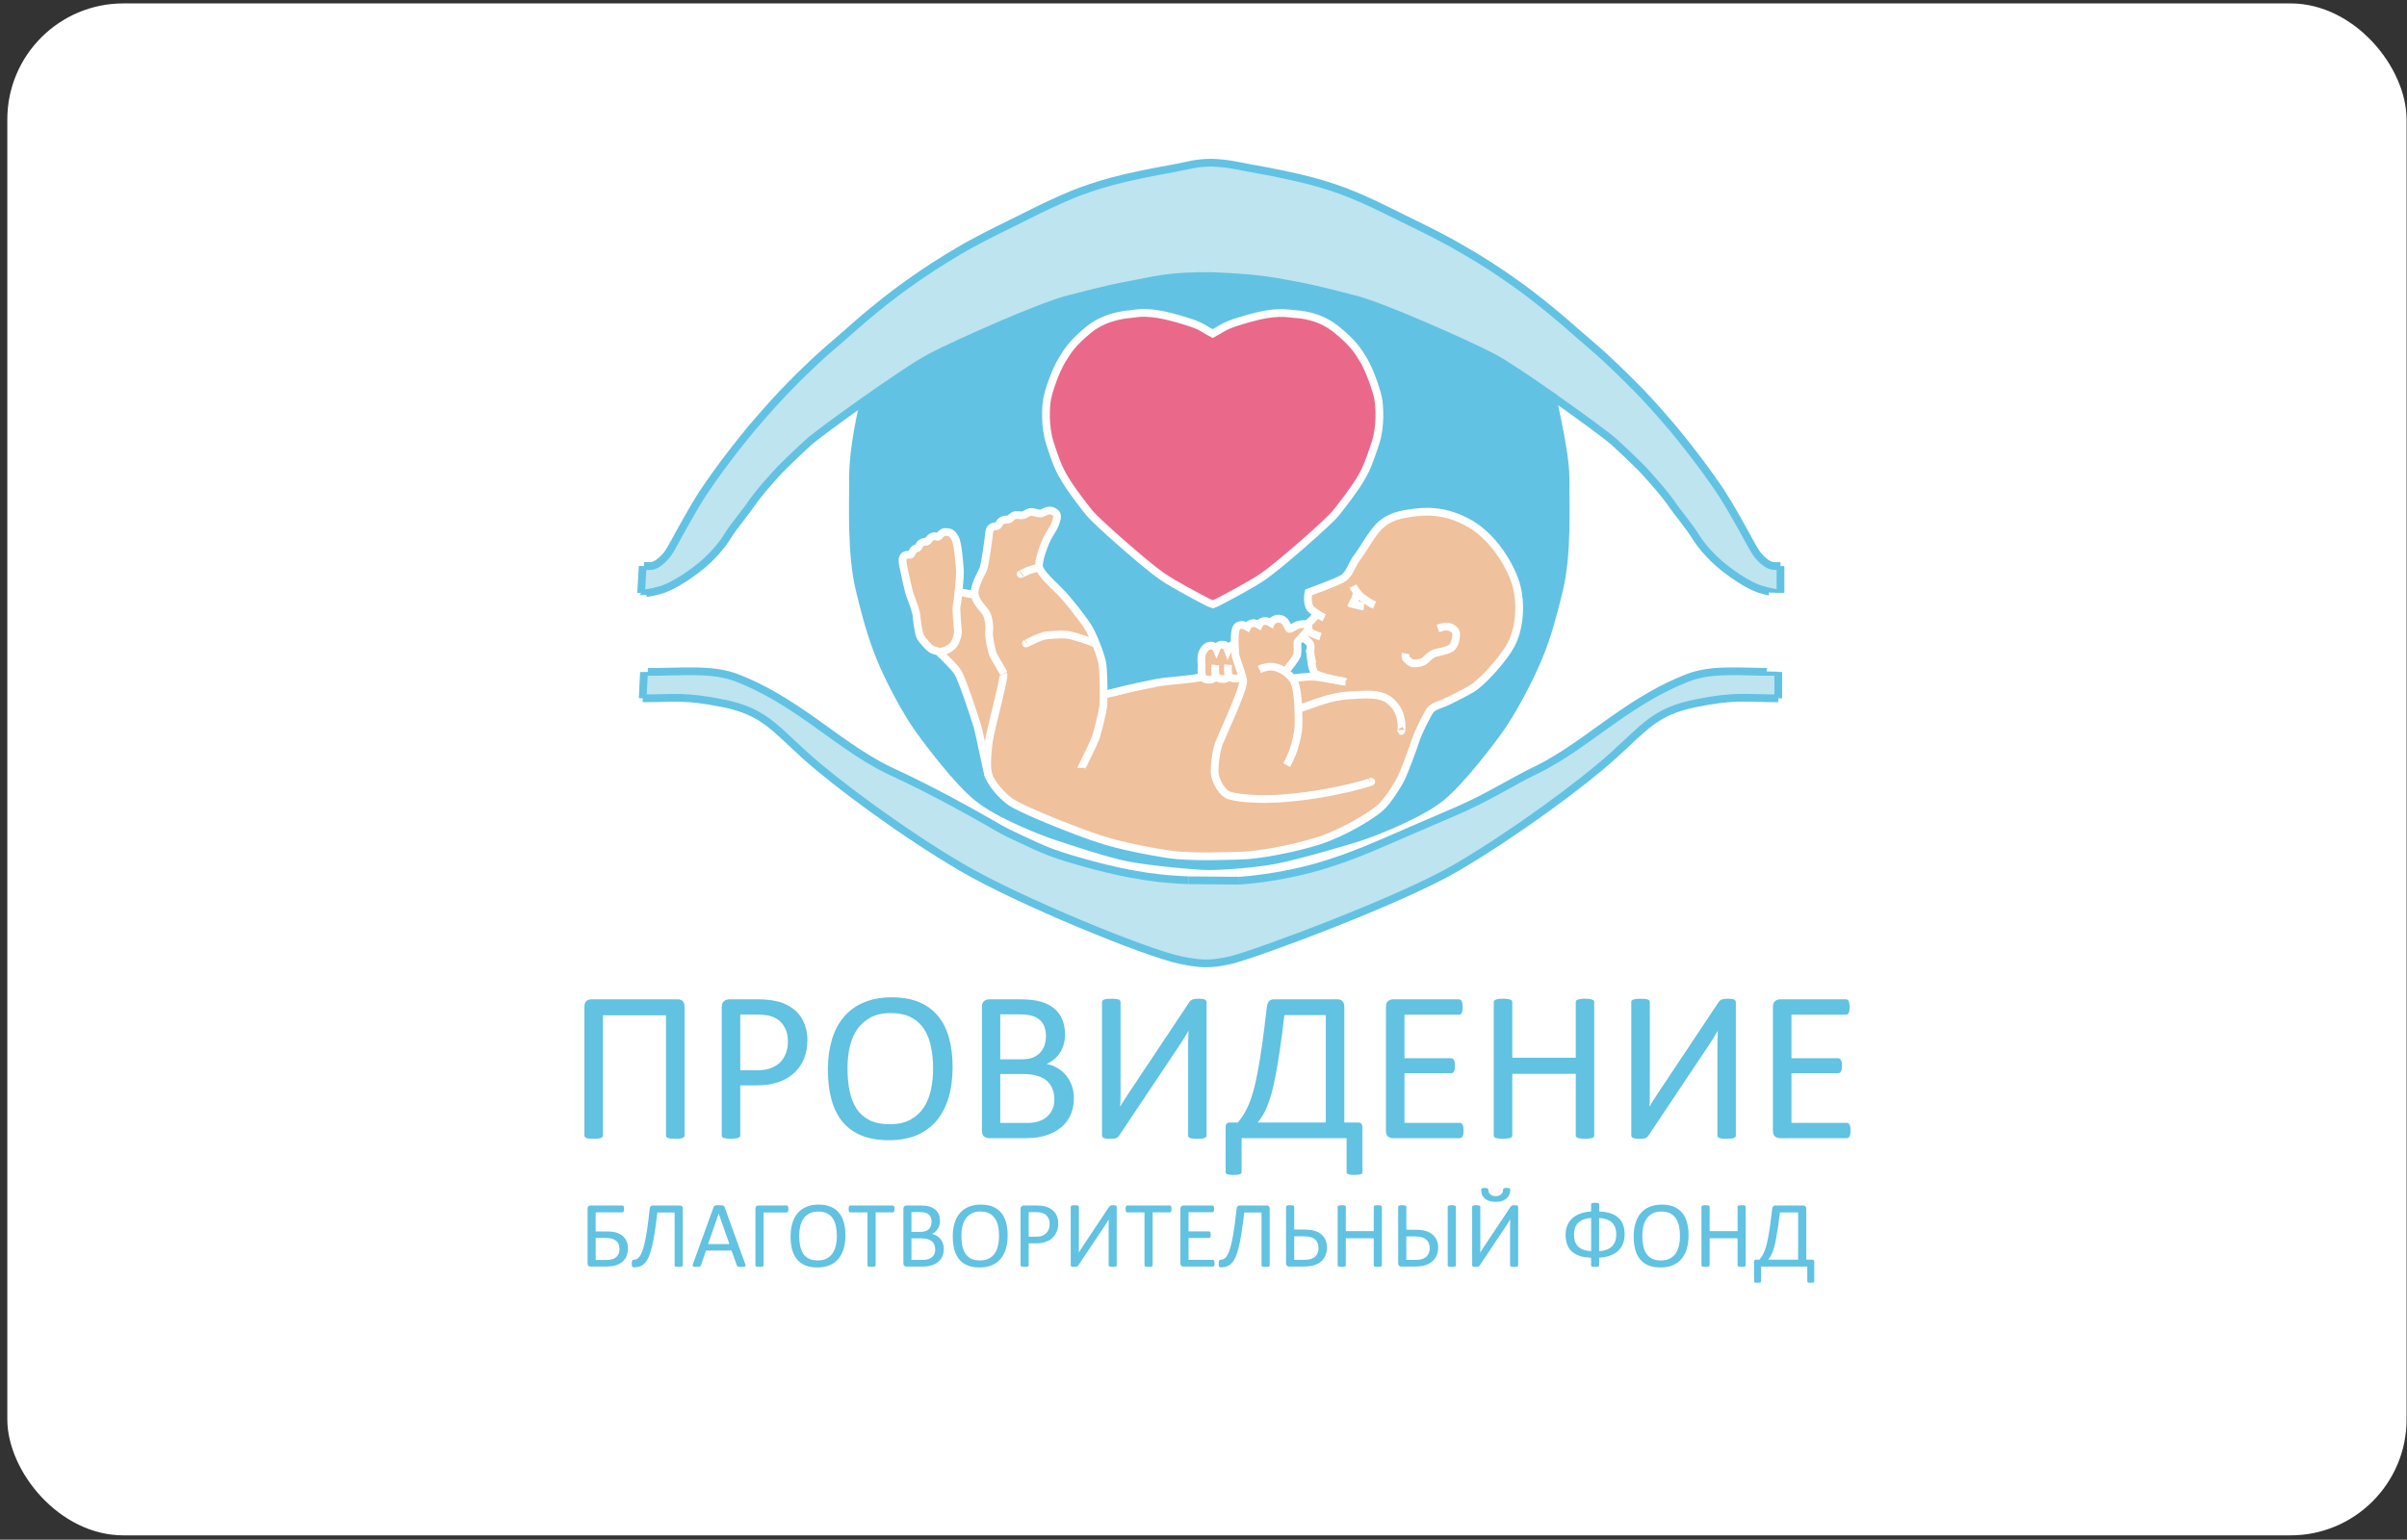 <?xml version="1.0" encoding="UTF-8"?> <svg xmlns="http://www.w3.org/2000/svg" width="311" height="199" viewBox="0 0 311 199" fill="none"><rect x="0" y="0" width="311" height="199" fill="#333333" stroke="none"/> <rect x="0.945" y="0.441" width="310" height="198" rx="15" fill="white"></rect> <g clip-path="url(#clip0_488_88)"> <path d="M158.284 182.773H158.37" stroke="white" stroke-width="3"></path> <path d="M230.051 73.162V76.627C230.051 76.627 229.708 76.797 227.769 76.258C225.829 75.718 223.262 73.787 222.235 72.935C220.98 71.856 219.782 70.522 218.955 69.159C218.156 67.881 216.701 66.205 215.874 64.956C215.019 63.763 213.792 62.315 212.252 60.668C210.74 59.135 209.257 57.772 208.544 57.118C207.83 56.465 204.721 54.165 201.384 51.808C201.156 51.638 200.899 51.467 200.671 51.297C197.562 49.111 194.367 46.981 192.884 46.186C191.201 45.277 187.521 43.602 183.87 42.04C180.219 40.478 176.54 39.03 174.857 38.632C173.174 38.235 170.607 37.468 167.07 36.815C163.533 36.162 162.221 35.934 156.544 35.679C150.954 35.651 149.556 36.162 145.99 36.815C142.453 37.468 139.886 38.235 138.203 38.632C136.52 39.03 132.869 40.45 129.19 42.04C125.51 43.602 121.859 45.305 120.176 46.214C118.55 47.066 114.985 49.48 111.647 51.837C108.31 54.194 105.201 56.494 104.488 57.147C103.775 57.8 102.291 59.163 100.78 60.696C99.268 62.343 98.041 63.791 97.157 64.984C96.33 66.234 94.875 67.909 94.077 69.187C93.249 70.55 92.051 71.885 90.796 72.964C89.798 73.816 87.231 75.775 85.263 76.286C83.979 76.627 83.323 76.684 83.038 76.684C82.867 76.684 82.81 76.655 82.81 76.655L83.009 73.162C83.009 73.162 83.038 73.162 83.095 73.162C83.152 73.162 83.209 73.162 83.323 73.162C83.437 73.162 83.58 73.162 83.779 73.162C83.979 73.162 84.179 73.106 84.35 73.049C84.521 72.964 84.721 72.878 84.863 72.765C85.034 72.651 85.177 72.509 85.32 72.396C85.462 72.282 85.576 72.14 85.691 72.026C85.833 71.885 86.004 71.686 86.147 71.459C86.318 71.231 86.461 70.976 86.632 70.663C86.803 70.351 87.003 70.039 87.202 69.641C87.402 69.272 87.63 68.846 87.887 68.392C88.144 67.937 88.4 67.455 88.686 66.972C88.971 66.489 89.256 65.978 89.57 65.439C89.883 64.927 90.226 64.388 90.568 63.82C90.939 63.28 91.31 62.712 91.709 62.145C92.422 61.122 93.135 60.157 93.848 59.22C94.561 58.283 95.246 57.402 95.959 56.522C96.644 55.67 97.328 54.847 98.013 54.08C98.698 53.285 99.353 52.547 100.01 51.837C100.666 51.127 101.293 50.445 101.921 49.821C102.548 49.167 103.176 48.571 103.775 47.975C104.374 47.407 104.944 46.839 105.515 46.328C106.085 45.816 106.627 45.305 107.169 44.851C107.711 44.397 108.253 43.886 108.881 43.374C109.48 42.835 110.136 42.295 110.792 41.699C111.476 41.131 112.189 40.506 112.959 39.882C113.73 39.257 114.557 38.604 115.413 37.951C116.525 37.099 117.666 36.304 118.778 35.537C119.891 34.77 121.003 34.06 122.116 33.379C123.228 32.697 124.341 32.073 125.424 31.448C126.537 30.852 127.621 30.284 128.705 29.744C130.074 29.063 131.272 28.466 132.384 27.927C133.497 27.387 134.495 26.904 135.408 26.45C136.349 25.996 137.233 25.627 138.089 25.258C138.973 24.888 139.829 24.576 140.742 24.264C141.655 23.951 142.624 23.667 143.68 23.383C144.735 23.099 145.905 22.844 147.217 22.56C148.529 22.276 150.012 21.992 151.667 21.708C153.35 21.395 154.319 21.026 156.43 21.026C158.655 21.112 159.511 21.395 161.194 21.708C162.848 22.02 164.331 22.276 165.643 22.56C166.955 22.844 168.125 23.099 169.18 23.383C170.236 23.667 171.206 23.951 172.118 24.264C173.031 24.576 173.915 24.888 174.771 25.258C175.655 25.627 176.54 26.024 177.452 26.45C178.394 26.876 179.392 27.387 180.476 27.927C181.588 28.466 182.786 29.091 184.155 29.744C185.239 30.284 186.323 30.852 187.407 31.448C188.491 32.044 189.604 32.697 190.716 33.379C191.828 34.06 192.941 34.77 194.053 35.537C195.166 36.304 196.307 37.099 197.419 37.951C198.275 38.604 199.102 39.257 199.872 39.882C200.642 40.506 201.355 41.103 202.04 41.699C202.725 42.295 203.352 42.835 203.951 43.374C204.55 43.914 205.121 44.397 205.663 44.851C206.205 45.305 206.747 45.816 207.317 46.328C207.888 46.839 208.458 47.407 209.057 47.975C209.656 48.543 210.284 49.167 210.911 49.821C211.539 50.474 212.195 51.127 212.851 51.837C213.507 52.547 214.163 53.285 214.847 54.08C215.532 54.847 216.217 55.67 216.901 56.522C217.586 57.374 218.299 58.283 219.012 59.22C219.725 60.157 220.438 61.122 221.151 62.145C221.551 62.712 221.921 63.28 222.292 63.82C222.663 64.359 222.977 64.899 223.29 65.439C223.604 65.978 223.889 66.461 224.175 66.972C224.46 67.455 224.717 67.937 224.973 68.392C225.23 68.846 225.458 69.244 225.658 69.641C225.858 70.01 226.057 70.351 226.228 70.663C226.4 70.976 226.571 71.231 226.713 71.459C226.856 71.686 227.027 71.885 227.17 72.026C227.284 72.14 227.398 72.254 227.541 72.396C227.683 72.509 227.826 72.651 227.997 72.765C228.168 72.878 228.339 72.992 228.51 73.049C228.682 73.134 228.881 73.162 229.081 73.162C229.281 73.162 229.423 73.162 229.537 73.162C229.651 73.162 229.708 73.162 229.765 73.162C229.994 73.162 230.022 73.162 230.051 73.162Z" fill="#BDE4EF"></path> <path d="M200.643 51.354L200.671 51.325C200.899 51.496 201.156 51.666 201.384 51.836C204.722 54.193 207.831 56.493 208.544 57.147C209.257 57.8 210.74 59.163 212.252 60.696C213.764 62.343 215.019 63.791 215.875 64.984C216.702 66.233 218.157 67.909 218.955 69.187C219.782 70.55 220.98 71.884 222.235 72.963C223.234 73.815 225.801 75.775 227.769 76.286C229.709 76.825 230.051 76.655 230.051 76.655L229.766 86.849C224.631 86.849 221.209 86.367 217.957 87.644C214.591 88.979 211.767 90.711 208.629 92.898C205.492 95.084 202.069 97.81 198.389 99.571C195.252 101.076 192.314 103.064 187.835 104.966C186.523 105.534 184.612 106.358 182.302 107.352C177.652 109.368 175.228 110.475 171.463 111.668C165.9 113.457 160.395 113.826 159.996 113.826L153.578 113.769C150.583 113.656 146.447 113.372 139.116 111.242C135.893 110.305 134.838 109.85 131.9 108.459C128.933 107.096 129.646 107.323 125.396 104.966C120.747 102.382 117.98 101.048 114.842 99.571C111.163 97.81 107.74 95.084 104.602 92.898C101.465 90.711 98.669 88.979 95.275 87.644C92.023 86.367 88.344 86.849 83.209 86.849L83.038 76.91V76.683C83.352 76.683 84.008 76.626 85.263 76.286C87.203 75.746 89.798 73.815 90.797 72.963C92.052 71.884 93.25 70.55 94.077 69.187C94.876 67.909 96.33 66.233 97.157 64.984C98.013 63.791 99.24 62.343 100.78 60.696C102.292 59.163 103.775 57.8 104.488 57.147C105.201 56.493 108.31 54.193 111.648 51.836C111.362 52.859 110.222 57.913 110.222 61.633C110.222 65.353 109.936 71.6 111.049 76.144C112.133 80.687 112.988 83.442 114.215 86.168C115.441 88.922 117.267 92.216 118.636 94.176C120.005 96.106 123.77 101.076 126.395 103.177C129.019 105.25 134.581 107.494 136.749 108.203C138.945 108.913 143.309 110.39 145.962 110.901C148.615 111.412 154.633 111.98 156.231 111.98C157.828 111.98 162.107 111.696 164.759 111.185C167.412 110.674 173.545 108.913 175.741 108.203C177.938 107.494 183.5 105.279 186.095 103.177C188.72 101.104 192.456 96.135 193.854 94.176C195.223 92.245 197.049 88.922 198.275 86.168C199.502 83.413 200.357 80.687 201.47 76.144C202.554 71.6 202.269 65.353 202.269 61.633C202.269 58.367 200.529 51.354 200.643 51.354Z" fill="white"></path> <path d="M229.766 86.849V90.257C225.487 90.257 224.147 89.888 219.012 90.91C213.878 91.961 212.537 93.948 208.458 97.64C204.379 101.331 195.622 107.777 188.206 112.122C180.79 116.467 161.907 123.424 158.969 124.105C156.259 124.73 155.147 124.617 152.466 124.077C148.044 123.112 131.7 116.467 124.284 112.122C116.868 107.777 108.111 101.331 104.032 97.64C99.953 93.948 98.612 91.961 93.478 90.91C88.344 89.859 87.288 90.257 83.038 90.257L83.209 86.849C88.344 86.849 92.052 86.366 95.275 87.644C98.641 88.979 101.465 90.711 104.602 92.898C107.74 95.084 111.163 97.81 114.842 99.571C117.98 101.076 120.775 102.382 125.396 104.966C129.646 107.351 128.962 107.096 131.9 108.459C134.866 109.822 135.922 110.305 139.116 111.242C146.447 113.372 150.583 113.656 153.578 113.769L159.996 113.826C160.395 113.826 165.9 113.457 171.463 111.668C175.228 110.475 177.652 109.368 182.302 107.351C184.612 106.358 186.523 105.534 187.835 104.966C192.342 103.035 195.252 101.047 198.389 99.571C202.069 97.81 205.492 95.084 208.629 92.898C211.767 90.711 214.562 88.979 217.957 87.644C221.209 86.366 224.631 86.849 229.766 86.849Z" fill="#BDE4EF"></path> <path d="M202.268 61.633C202.268 65.353 202.553 71.6 201.469 76.144C200.385 80.687 199.53 83.442 198.275 86.168C197.048 88.922 195.223 92.216 193.853 94.176C192.484 96.107 188.719 101.076 186.095 103.177C183.471 105.25 177.908 107.494 175.741 108.204C173.544 108.914 167.44 110.674 164.759 111.185C162.106 111.696 157.856 111.98 156.23 111.98C154.633 111.98 148.614 111.412 145.961 110.901C143.309 110.39 138.916 108.914 136.748 108.204C134.552 107.494 128.99 105.279 126.394 103.177C123.77 101.104 120.033 96.135 118.635 94.176C117.266 92.245 115.441 88.922 114.214 86.168C112.988 83.413 112.132 80.687 111.048 76.144C109.964 71.6 110.221 65.353 110.221 61.633C110.221 57.913 111.39 52.859 111.647 51.837C114.984 49.48 118.55 47.066 120.176 46.214C121.859 45.305 125.538 43.63 129.189 42.04C132.84 40.478 136.52 39.03 138.203 38.632C139.886 38.235 142.453 37.468 145.99 36.815C149.556 36.162 150.925 35.651 156.544 35.679C162.22 35.934 163.504 36.162 167.069 36.815C170.606 37.468 173.202 38.235 174.856 38.632C176.539 39.03 180.19 40.45 183.87 42.04C187.521 43.602 191.201 45.305 192.884 46.186C194.395 46.981 197.561 49.11 200.671 51.297L200.642 51.325C200.528 51.354 202.268 58.368 202.268 61.633Z" fill="#62C2E3"></path> <path d="M83.209 86.85L83.038 90.257" stroke="#62C2E3"></path> <path d="M83.038 90.257C87.317 90.257 88.344 89.888 93.478 90.91C98.612 91.961 99.953 93.949 104.032 97.641C108.111 101.332 116.868 107.778 124.284 112.123C131.7 116.467 148.044 123.141 152.466 124.078C155.147 124.617 156.259 124.702 158.969 124.106C161.936 123.425 180.79 116.467 188.206 112.123C195.622 107.778 204.379 101.332 208.458 97.641C212.537 93.949 213.878 91.961 219.012 90.91C224.147 89.86 225.487 90.257 229.766 90.257" stroke="#62C2E3"></path> <path d="M229.766 90.257V86.85" stroke="#62C2E3"></path> <path d="M229.766 86.849C224.632 86.849 221.209 86.366 217.957 87.644C214.591 88.979 211.767 90.711 208.63 92.898C205.492 95.084 202.069 97.81 198.389 99.571C195.252 101.076 192.314 103.064 187.836 104.966C186.523 105.534 184.612 106.358 182.302 107.351C177.652 109.368 175.228 110.475 171.463 111.668C165.901 113.457 160.395 113.826 159.996 113.826" stroke="#62C2E3"></path> <path d="M160.024 113.826L153.606 113.77" stroke="#62C2E3"></path> <path d="M153.606 113.769C150.611 113.656 146.475 113.372 139.144 111.242C135.921 110.305 134.866 109.85 131.928 108.459C128.961 107.096 129.674 107.323 125.424 104.966C120.775 102.382 118.008 101.047 114.87 99.571C111.191 97.81 107.768 95.084 104.63 92.898C101.493 90.711 98.697 88.979 95.303 87.644C92.051 86.366 88.372 86.849 83.237 86.849" stroke="#62C2E3"></path> <path d="M230.051 76.626V73.162" stroke="#62C2E3"></path> <path d="M230.051 73.162C230.022 73.162 229.994 73.162 229.965 73.162C229.908 73.162 229.851 73.162 229.737 73.162C229.623 73.162 229.48 73.162 229.281 73.162C229.081 73.162 228.881 73.106 228.71 73.049C228.539 72.964 228.339 72.878 228.197 72.765C228.026 72.651 227.883 72.509 227.74 72.396C227.598 72.282 227.484 72.14 227.37 72.026C227.227 71.885 227.056 71.686 226.913 71.459C226.771 71.231 226.599 70.976 226.428 70.663C226.257 70.351 226.057 70.039 225.858 69.641C225.658 69.272 225.43 68.846 225.173 68.392C224.916 67.937 224.66 67.455 224.375 66.972C224.089 66.489 223.804 65.978 223.49 65.439C223.176 64.927 222.834 64.388 222.492 63.82C222.15 63.28 221.75 62.712 221.351 62.145C220.638 61.122 219.925 60.157 219.212 59.22C218.499 58.283 217.814 57.402 217.101 56.522C216.416 55.67 215.732 54.847 215.047 54.08C214.363 53.285 213.707 52.547 213.05 51.837C212.394 51.127 211.767 50.445 211.111 49.821C210.483 49.167 209.856 48.571 209.257 47.975C208.658 47.407 208.059 46.839 207.517 46.328C206.946 45.816 206.404 45.305 205.862 44.851C205.32 44.397 204.778 43.886 204.151 43.374C203.552 42.835 202.924 42.295 202.24 41.699C201.555 41.131 200.842 40.506 200.072 39.882C199.302 39.257 198.475 38.604 197.619 37.951C196.507 37.099 195.366 36.304 194.253 35.537C193.141 34.77 192.028 34.06 190.916 33.379C189.803 32.697 188.691 32.073 187.607 31.448C186.523 30.852 185.411 30.284 184.355 29.744C182.986 29.063 181.76 28.466 180.676 27.927C179.563 27.387 178.565 26.904 177.652 26.45C176.711 25.996 175.827 25.627 174.971 25.258C174.087 24.888 173.231 24.576 172.318 24.264C171.405 23.951 170.436 23.667 169.38 23.383C168.325 23.099 167.155 22.844 165.843 22.56C164.531 22.276 163.048 21.992 161.393 21.708C159.71 21.395 158.855 21.14 156.63 21.026C154.519 21.026 153.549 21.395 151.866 21.708C150.183 22.02 148.729 22.276 147.417 22.56C146.105 22.844 144.935 23.099 143.88 23.383C142.824 23.667 141.854 23.951 140.942 24.264C140.029 24.576 139.145 24.888 138.289 25.258C137.405 25.627 136.52 26.024 135.608 26.45C134.666 26.876 133.668 27.387 132.584 27.927C131.472 28.466 130.274 29.091 128.905 29.744C127.821 30.284 126.737 30.852 125.624 31.448C124.512 32.044 123.428 32.697 122.315 33.379C121.203 34.06 120.091 34.77 118.978 35.537C117.866 36.304 116.725 37.099 115.612 37.951C114.728 38.604 113.929 39.257 113.159 39.882C112.389 40.506 111.676 41.103 110.991 41.699C110.307 42.295 109.679 42.835 109.08 43.374C108.481 43.914 107.911 44.397 107.369 44.851C106.827 45.305 106.285 45.816 105.714 46.328C105.144 46.839 104.573 47.407 103.974 47.975C103.375 48.543 102.748 49.167 102.12 49.821C101.493 50.474 100.837 51.127 100.209 51.837C99.553 52.547 98.897 53.285 98.213 54.08C97.528 54.847 96.844 55.67 96.159 56.522C95.474 57.374 94.761 58.283 94.048 59.22C93.335 60.157 92.622 61.122 91.909 62.145C91.51 62.712 91.139 63.28 90.768 63.82C90.426 64.359 90.083 64.899 89.769 65.439C89.456 65.978 89.171 66.461 88.885 66.972C88.6 67.455 88.343 67.937 88.087 68.392C87.83 68.846 87.602 69.244 87.402 69.641C87.202 70.01 87.003 70.351 86.832 70.663C86.66 70.976 86.489 71.231 86.347 71.459C86.204 71.686 86.033 71.885 85.89 72.026C85.776 72.14 85.662 72.254 85.519 72.396C85.377 72.509 85.234 72.651 85.063 72.765C84.892 72.878 84.721 72.992 84.55 73.049C84.379 73.134 84.179 73.162 83.979 73.162C83.779 73.162 83.637 73.162 83.523 73.162C83.409 73.162 83.352 73.162 83.295 73.162C83.237 73.162 83.209 73.162 83.209 73.162" stroke="#62C2E3"></path> <path d="M83.038 73.162L82.838 76.655" stroke="#62C2E3"></path> <path d="M82.81 76.655C82.81 76.655 82.867 76.683 83.038 76.683C83.352 76.683 84.008 76.627 85.263 76.286C87.202 75.746 89.798 73.815 90.796 72.963C92.051 71.884 93.249 70.55 94.077 69.187C94.875 67.909 96.33 66.234 97.157 64.984C98.013 63.791 99.239 62.343 100.78 60.696C102.291 59.163 103.775 57.8 104.488 57.147C105.201 56.493 108.31 54.193 111.647 51.837C114.985 49.48 118.55 47.066 120.176 46.214C121.859 45.305 125.539 43.63 129.19 42.04C132.841 40.478 136.52 39.03 138.203 38.632C139.886 38.235 142.453 37.468 145.99 36.815C149.556 36.162 150.925 35.651 156.544 35.679C162.221 35.934 163.504 36.162 167.07 36.815C170.607 37.468 173.202 38.235 174.857 38.632C176.54 39.03 180.191 40.45 183.87 42.04C187.521 43.602 191.201 45.305 192.884 46.186C194.396 46.981 197.562 49.11 200.671 51.297C200.899 51.467 201.156 51.638 201.384 51.808C204.721 54.165 207.83 56.465 208.544 57.118C209.257 57.771 210.74 59.134 212.252 60.668C213.763 62.315 215.019 63.763 215.874 64.956C216.701 66.205 218.156 67.88 218.955 69.158C219.782 70.521 220.98 71.856 222.235 72.935C223.233 73.787 225.801 75.746 227.769 76.257C229.708 76.797 230.051 76.627 230.051 76.627" stroke="#62C2E3"></path> <path d="M200.813 51.836C200.699 51.524 200.642 51.353 200.642 51.353C200.528 51.353 202.268 58.367 202.268 61.605C202.268 65.325 202.553 71.572 201.469 76.115C200.385 80.659 199.53 83.413 198.275 86.139C197.048 88.894 195.223 92.188 193.853 94.147C192.484 96.078 188.719 101.047 186.095 103.149C183.471 105.222 177.908 107.465 175.741 108.175C173.544 108.885 167.44 110.645 164.759 111.157C162.106 111.668 157.856 111.952 156.23 111.952C154.633 111.952 148.614 111.384 145.961 110.873C143.309 110.362 138.916 108.885 136.748 108.175C134.552 107.465 128.99 105.25 126.394 103.149C123.77 101.076 120.033 96.106 118.635 94.147C117.266 92.216 115.441 88.894 114.214 86.139C112.988 83.385 112.132 80.659 111.048 76.115C109.964 71.572 110.221 65.325 110.221 61.605C110.221 57.885 111.39 52.83 111.647 51.808" stroke="#62C2E3"></path> <path d="M83.038 76.911L83.209 86.85" stroke="white"></path> <path d="M230.051 76.627L229.766 86.821" stroke="white" stroke-width="3"></path> <path d="M132.271 73.901C132.014 73.958 134.61 73.759 134.439 73.759" stroke="white"></path> <path d="M232.39 81.17V81.028" stroke="white" stroke-width="0.25"></path> <path d="M151.011 166.445C150.954 166.474 150.897 166.502 150.868 166.531" stroke="white" stroke-width="3"></path> <path d="M158.37 83.471C158.484 83.585 158.684 84.039 158.684 84.039C158.684 84.039 158.826 83.698 158.883 83.641C158.94 83.556 159.026 83.499 159.14 83.443C159.225 83.386 159.34 83.357 159.454 83.357H159.596C159.625 83.84 159.653 84.266 159.682 84.607C159.71 85.232 160.252 86.424 160.538 87.39C160.338 87.56 160.167 87.702 159.882 87.731C159.653 87.759 159.225 87.702 159.026 87.588C158.969 87.56 158.912 87.503 158.883 87.447C158.712 87.617 158.512 87.759 158.256 87.787C157.999 87.816 157.6 87.759 157.4 87.645C157.343 87.617 157.286 87.56 157.257 87.503C157.257 87.503 157.257 87.503 157.172 87.56C156.972 87.731 156.801 87.873 156.544 87.901C156.287 87.929 155.888 87.873 155.688 87.759C155.631 87.702 155.546 87.645 155.489 87.503C155.432 87.418 155.403 87.305 155.403 87.163C155.346 86.68 155.403 86.368 155.403 86.084C155.403 85.885 155.289 85.118 155.403 84.749C155.517 84.323 155.688 84.096 155.831 83.869C155.917 83.755 156.259 83.499 156.516 83.499C157.115 83.471 157.314 83.925 157.314 83.925C157.314 83.925 157.371 83.755 157.428 83.67C157.486 83.556 157.714 83.443 157.799 83.414C157.913 83.386 157.97 83.357 158.113 83.386C158.113 83.329 158.227 83.357 158.37 83.471Z" fill="#EFC19D"></path> <path d="M173.774 88.099C173.802 88.099 173.802 88.099 173.802 88.099C173.831 88.099 173.802 88.099 173.774 88.099ZM156.431 87.872C156.688 87.844 156.887 87.702 157.058 87.531C157.144 87.446 157.144 87.475 157.144 87.475C157.201 87.531 157.23 87.588 157.287 87.617C157.486 87.73 157.914 87.787 158.142 87.759C158.399 87.73 158.599 87.588 158.77 87.418C158.827 87.503 158.884 87.531 158.912 87.56C159.112 87.673 159.54 87.73 159.768 87.702C160.025 87.673 160.225 87.531 160.424 87.361C160.168 86.396 159.626 85.203 159.569 84.578C159.54 84.237 159.511 83.783 159.483 83.329C159.454 82.732 159.454 82.108 159.569 81.54C159.597 81.398 159.683 80.943 160.139 80.83C160.567 80.716 160.966 80.972 161.109 81.057C161.137 81 161.166 80.915 161.251 80.83C161.337 80.745 161.451 80.659 161.679 80.603C162.107 80.489 162.478 80.716 162.621 80.802C162.649 80.745 162.678 80.659 162.763 80.546C162.849 80.461 162.963 80.376 163.191 80.319C163.619 80.205 164.018 80.461 164.161 80.546C164.218 80.404 164.446 80.12 164.903 80.006C165.33 79.893 165.844 80.177 165.986 80.404C166.101 80.603 166.357 81 166.471 81.256C166.585 81.511 167.299 80.83 167.755 80.773C168.211 80.716 168.411 80.603 168.725 80.773C169.267 80.347 169.866 79.836 170.094 79.325C169.723 79.069 169.352 78.814 169.238 78.643C168.725 77.877 169.01 76.599 169.01 76.599C169.01 76.599 172.718 75.264 173.517 74.753C174.315 74.242 174.658 72.85 175.371 71.97C176.084 71.061 177.282 68.761 178.423 67.796C179.421 66.944 180.477 66.603 181.988 66.376C183.985 66.064 186.609 65.837 189.918 67.739C192.457 69.216 194.625 72.226 195.623 74.923C196.564 77.507 196.393 80.972 195.252 83.215C194.111 85.43 191.202 88.412 190.118 89.037C189.034 89.661 187.18 90.598 186.638 90.825C186.124 91.053 185.126 91.337 184.784 91.763C184.441 92.189 183.158 94.687 182.844 95.738C182.502 96.789 181.504 99.486 181.047 100.48C180.562 101.474 179.25 103.604 178.195 104.513C177.139 105.421 173.716 107.579 170.351 108.687C166.985 109.766 162.307 110.589 160.225 110.618C158.199 110.675 153.607 110.845 150.983 110.447C148.758 110.107 144.936 109.425 141.998 108.46C139.06 107.523 131.729 104.598 130.417 103.604C129.19 102.695 128.135 101.332 127.736 100.423C127.336 99.06 127.593 97.101 127.736 95.823C127.878 94.545 129.818 87.503 129.618 87.106C129.618 87.106 128.591 85.317 128.306 84.834C128.021 84.351 127.65 82.193 127.707 81.852C127.764 81.54 127.821 79.893 127.194 79.098C126.652 78.388 125.996 77.763 125.853 76.854C125.71 75.946 126.68 74.242 126.937 73.674C127.194 73.163 127.679 69.358 127.707 69.074C127.736 68.79 127.793 68.449 127.992 68.279C128.363 67.995 128.477 68.137 128.734 68.051C128.991 67.966 129.019 67.54 129.39 67.341C129.761 67.143 129.961 67.228 130.16 67.2C130.474 67.114 130.503 66.916 130.873 66.717C131.216 66.518 131.872 66.717 132.043 66.66C132.528 66.518 132.87 66.149 133.298 66.234C133.726 66.319 134.125 66.461 134.382 66.433C134.753 66.404 135.352 65.695 136.15 66.234C136.692 66.575 136.464 67.058 136.378 67.398C136.264 67.909 135.922 68.477 135.437 69.244C134.952 70.011 133.982 72.623 134.182 73.39C134.382 74.157 135.694 75.349 136.806 76.457C137.89 77.536 139.83 80.091 140.429 80.972C141.028 81.88 142.055 84.436 142.311 85.629C142.511 86.481 142.54 88.44 142.511 89.803C142.511 89.803 143.509 89.633 144.65 89.32C145.592 89.065 148.416 88.469 149.442 88.27C150.498 88.071 153.037 87.872 153.949 87.759C154.377 87.702 155.062 87.56 155.29 87.531C155.347 87.645 155.433 87.73 155.49 87.787C155.775 87.844 156.174 87.901 156.431 87.872ZM165.901 86.736C165.958 86.765 165.986 86.793 166.043 86.822C166.329 87.077 166.642 87.219 167.013 87.759C167.527 87.56 167.669 87.588 168.325 87.531C168.981 87.446 169.638 87.418 170.436 87.531C171.007 87.617 173.003 87.957 173.602 88.071C172.775 87.929 170.237 87.389 169.894 86.992C169.523 86.566 169.352 84.834 169.324 84.294C169.381 84.237 169.495 83.471 169.295 83.187C169.039 82.846 168.668 82.619 168.268 82.335C167.698 82.988 167.698 82.931 167.669 83.045C167.641 83.215 167.726 84.181 167.641 84.635C167.527 85.089 166.414 86.509 166.101 86.793L165.901 86.736ZM139.773 99.202C139.773 99.231 139.744 99.231 139.744 99.259C139.744 99.231 139.773 99.202 139.773 99.202Z" fill="#EFC19D"></path> <path d="M129.646 87.134C129.846 87.532 127.906 94.574 127.763 95.852C127.621 97.13 127.364 99.089 127.763 100.452C127.735 100.367 127.706 100.31 127.678 100.225C127.393 99.316 126.622 95.199 126.252 93.921C125.881 92.643 124.255 87.787 123.742 86.964C123.228 86.14 121.231 84.294 121.231 84.294C122.059 84.294 122.658 83.897 123.057 83.528C123.428 83.159 123.77 82.165 123.742 81.654C123.713 81.114 123.485 78.927 123.57 78.445C123.627 78.218 123.742 77.394 123.827 76.457C124.027 76.514 125.624 76.798 125.852 76.855C125.995 77.763 126.651 78.416 127.193 79.098C127.82 79.893 127.763 81.54 127.706 81.852C127.649 82.165 128.02 84.351 128.305 84.834C128.619 85.317 129.646 87.134 129.646 87.134Z" fill="#EFC19D"></path> <path d="M123.856 76.485C123.742 77.422 123.656 78.246 123.599 78.473C123.485 78.927 123.713 81.142 123.771 81.682C123.799 82.221 123.485 83.215 123.086 83.556C122.687 83.925 122.088 84.323 121.26 84.323C120.89 84.237 120.49 84.152 120.234 83.954C119.977 83.755 119.093 82.903 118.864 82.363C118.579 81.739 118.379 80.063 118.379 79.609C118.351 79.154 117.78 77.536 117.581 77.11C117.41 76.684 116.811 73.788 116.697 73.39C116.611 72.993 116.468 72.197 116.782 71.97C117.096 71.715 117.495 71.857 117.638 71.8C117.78 71.715 117.838 71.346 118.123 71.09C118.294 70.948 118.494 71.005 118.579 70.891C118.779 70.692 118.665 70.494 119.121 70.238C119.463 70.039 119.52 70.21 119.72 70.124C119.834 70.096 120.205 69.585 120.319 69.528C121.032 69.244 121.004 69.67 121.26 69.443C121.546 69.187 121.688 68.818 122.202 68.875C122.715 68.903 122.972 68.96 123.371 69.67C123.771 70.38 123.913 72.879 123.999 73.788C124.056 74.242 123.97 75.435 123.856 76.485Z" fill="#EFC19D"></path> <path d="M174.828 75.746C174.942 76.002 175.142 76.286 175.342 76.57C175.57 76.854 175.798 77.109 176.026 77.251C176.483 77.592 177.253 78.075 177.595 78.217" stroke="white"></path> <path d="M175.37 76.57C175.142 77.11 174.999 77.678 174.971 78.104" stroke="white"></path> <path d="M174.286 77.876C174.857 78.16 174.628 78.018 174.942 78.103C175.284 78.188 175.883 78.359 176.226 78.387" stroke="white"></path> <path d="M162.706 86.508C163.219 86.281 163.961 86.082 164.56 86.196C165.102 86.281 165.558 86.508 165.901 86.736C165.958 86.764 165.986 86.792 166.043 86.821C166.329 87.076 166.642 87.218 167.013 87.758C167.042 87.815 167.099 87.871 167.127 87.928C167.555 88.581 167.726 90.683 167.726 91.08C167.726 91.165 167.755 91.364 167.755 91.591C167.755 91.62 167.755 91.62 167.755 91.648C167.783 92.472 167.812 93.835 167.726 94.431C167.47 96.021 167.099 97.328 166.243 98.889" stroke="white"></path> <path d="M181.019 94.346C181.019 95.056 181.446 92.841 180.305 91.336C179.478 90.257 178.794 90.058 178.024 89.888C177.253 89.718 176.141 89.746 174.116 89.888C172.091 90.03 169.866 90.882 169.495 91.024C169.096 91.166 168.582 91.365 168.012 91.535C167.898 91.563 167.783 91.592 167.755 91.592" stroke="white"></path> <path d="M177.025 101.077C178.252 100.736 172.319 102.809 164.931 103.235C163.391 103.32 160.367 103.292 158.827 102.809C157.943 102.525 157.201 101.162 157.001 100.282C156.802 99.401 157.115 97.016 157.515 96.022C157.914 95.028 160.681 89.065 160.624 88.071C160.595 87.844 160.567 87.617 160.481 87.333C160.225 86.367 159.683 85.175 159.626 84.55C159.597 84.209 159.568 83.755 159.54 83.3C159.511 82.704 159.511 82.079 159.626 81.511C159.654 81.369 159.74 80.915 160.196 80.802C160.624 80.688 161.023 80.944 161.166 81.029C161.194 80.972 161.223 80.887 161.308 80.802C161.394 80.716 161.508 80.631 161.736 80.574C162.164 80.461 162.535 80.688 162.678 80.773C162.706 80.716 162.735 80.631 162.82 80.517C162.906 80.432 163.02 80.347 163.248 80.29C163.676 80.177 164.075 80.432 164.218 80.517C164.275 80.376 164.503 80.092 164.96 79.978C165.387 79.864 165.901 80.148 166.043 80.376C166.158 80.574 166.414 80.972 166.528 81.228C166.642 81.483 167.356 80.802 167.812 80.745C168.268 80.688 168.468 80.574 168.782 80.745C169.095 80.915 169.095 81.284 169.095 81.284C169.01 81.369 168.924 81.483 168.867 81.568C168.611 81.881 168.382 82.108 168.24 82.306C167.669 82.96 167.669 82.903 167.641 83.016C167.612 83.187 167.698 84.152 167.612 84.607C167.498 85.061 166.386 86.481 166.072 86.765" stroke="white"></path> <path d="M173.716 88.099C173.688 88.099 173.631 88.099 173.517 88.07" stroke="white"></path> <path d="M173.63 88.07C173.658 88.07 173.687 88.07 173.715 88.099" stroke="white"></path> <path d="M166.984 87.758C167.498 87.559 167.64 87.588 168.296 87.531C168.953 87.446 169.609 87.417 170.407 87.531C170.978 87.616 172.974 87.957 173.573 88.07" stroke="white"></path> <path d="M169.266 84.265C169.323 84.208 169.437 83.442 169.238 83.158C168.981 82.817 168.61 82.59 168.211 82.306" stroke="white"></path> <path d="M173.774 88.099C173.744 88.099 173.744 88.099 173.774 88.099Z" stroke="white"></path> <path d="M173.745 88.099C173.716 88.099 173.716 88.099 173.745 88.099ZM173.745 88.099C173.716 88.099 173.716 88.099 173.716 88.099C173.688 88.099 173.659 88.099 173.631 88.071C173.602 88.071 173.602 88.071 173.574 88.071C172.746 87.929 170.208 87.389 169.865 86.992C169.495 86.566 169.323 84.834 169.295 84.294" stroke="white"></path> <path d="M169.266 84.265C169.237 84.123 169.237 84.066 169.237 84.151C169.237 84.237 169.266 84.265 169.266 84.265Z" stroke="white"></path> <path d="M173.831 88.099C173.831 88.099 173.802 88.099 173.773 88.099" stroke="white"></path> <path d="M173.773 88.099C173.802 88.099 173.802 88.099 173.802 88.099" stroke="white"></path> <path d="M170.607 82.277C169.894 82.079 168.867 81.539 168.867 81.539" stroke="white"></path> <path d="M170.15 79.296C169.894 79.807 169.323 80.347 168.781 80.744" stroke="white"></path> <path d="M185.782 81.227C186.409 81.029 186.894 80.83 187.55 81.142C187.921 81.313 188.149 81.597 188.149 82.051C188.149 82.505 187.95 83.329 187.607 83.669C187.265 84.01 186.295 84.181 185.782 84.323C185.268 84.465 185.354 84.351 184.841 84.72C184.327 85.089 184.07 85.6 183.357 85.686C182.644 85.771 182.53 85.828 182.074 85.487C181.617 85.146 181.532 84.919 181.617 84.465" stroke="white"></path> <path d="M160.48 87.36C160.281 87.531 160.11 87.673 159.824 87.701C159.596 87.73 159.168 87.673 158.969 87.559C158.912 87.531 158.854 87.474 158.826 87.417C158.74 87.303 158.683 87.162 158.683 86.991C158.626 86.508 158.655 86.196 158.683 85.912" stroke="white"></path> <path d="M158.826 87.417C158.655 87.587 158.455 87.729 158.199 87.758C157.942 87.786 157.542 87.729 157.343 87.616C157.286 87.587 157.229 87.531 157.2 87.474C157.115 87.36 157.058 87.218 157.029 87.019C156.972 86.537 157.001 86.224 157.029 85.94" stroke="white"></path> <path d="M159.425 83.328C159.311 83.328 159.197 83.356 159.111 83.413C158.997 83.499 158.94 83.555 158.855 83.612C158.798 83.697 158.655 84.01 158.655 84.01C158.655 84.01 158.484 83.555 158.341 83.442C158.227 83.328 158.113 83.328 157.97 83.328C157.828 83.328 157.771 83.328 157.657 83.356C157.543 83.385 157.343 83.499 157.286 83.612C157.257 83.669 157.172 83.868 157.172 83.868C157.172 83.868 156.972 83.413 156.373 83.442C156.116 83.442 155.774 83.697 155.689 83.811C155.546 84.038 155.346 84.265 155.261 84.691C155.175 85.06 155.261 85.855 155.261 86.026C155.261 86.31 155.204 86.594 155.261 87.105C155.289 87.247 155.318 87.36 155.346 87.446C155.403 87.559 155.489 87.644 155.546 87.701C155.746 87.815 156.173 87.872 156.402 87.843C156.658 87.815 156.858 87.673 157.029 87.502C157.115 87.417 157.115 87.446 157.115 87.446" stroke="white"></path> <path d="M142.567 89.775C142.567 89.775 143.566 89.604 144.707 89.292C145.648 89.036 148.472 88.44 149.499 88.241C150.554 88.043 153.093 87.844 154.006 87.73C154.433 87.673 155.118 87.531 155.346 87.503C155.403 87.503 155.46 87.475 155.46 87.475" stroke="white"></path> <path d="M139.744 99.23C139.744 99.23 139.744 99.202 139.773 99.174C140.001 98.719 141.341 95.993 141.57 95.368C141.798 94.63 142.539 91.904 142.568 90.995C142.568 90.74 142.596 90.285 142.596 89.746C142.596 88.383 142.568 86.452 142.397 85.572C142.14 84.379 141.113 81.823 140.514 80.915C139.915 80.006 138.004 77.479 136.892 76.4C135.808 75.32 134.467 74.1 134.267 73.333C134.068 72.566 135.038 69.954 135.523 69.187C136.007 68.42 136.35 67.852 136.464 67.341C136.549 67 136.778 66.518 136.236 66.177C135.437 65.666 134.809 66.347 134.467 66.376C134.182 66.404 133.811 66.234 133.383 66.177C132.955 66.092 132.613 66.461 132.128 66.603C131.928 66.66 131.301 66.461 130.959 66.66C130.588 66.858 130.588 67.085 130.246 67.142C130.074 67.171 129.846 67.085 129.475 67.284C129.105 67.483 129.076 67.909 128.819 67.994C128.534 68.079 128.42 67.937 128.078 68.221C127.878 68.392 127.793 68.733 127.793 69.016C127.764 69.3 127.279 73.077 127.022 73.617C126.737 74.185 125.796 75.888 125.938 76.797C126.081 77.706 126.737 78.359 127.279 79.04C127.907 79.836 127.85 81.483 127.793 81.795C127.735 82.107 128.106 84.294 128.392 84.777C128.677 85.259 129.704 87.048 129.704 87.048" stroke="white"></path> <path d="M139.773 99.202C139.773 99.231 139.744 99.231 139.744 99.259" stroke="white"></path> <path d="M132.613 83.129C132.157 83.442 134.325 82.192 135.18 82.135C136.036 82.05 137.548 81.908 138.375 82.135C139.231 82.362 140.571 82.76 141.513 83.186" stroke="white"></path> <path d="M129.646 87.134C129.846 87.531 127.906 94.574 127.763 95.852C127.621 97.129 127.364 99.089 127.763 100.452" stroke="white"></path> <path d="M171.092 79.864C170.921 79.779 170.521 79.552 170.15 79.296C169.78 79.041 169.409 78.785 169.295 78.615C168.781 77.848 169.067 76.57 169.067 76.57C169.067 76.57 172.775 75.236 173.573 74.725C174.372 74.213 174.714 72.822 175.427 71.942C176.14 71.033 177.338 68.733 178.479 67.767C179.478 66.916 180.533 66.575 182.045 66.348C184.042 66.035 186.666 65.808 189.975 67.711C192.513 69.187 194.681 72.197 195.679 74.895C196.621 77.479 196.45 80.944 195.309 83.187C194.168 85.402 191.258 88.383 190.174 89.008C189.09 89.633 187.236 90.57 186.694 90.797C186.181 91.024 185.183 91.308 184.84 91.734C184.498 92.16 183.214 94.659 182.901 95.71C182.558 96.76 181.56 99.458 181.104 100.452C180.619 101.446 179.307 103.576 178.251 104.484C177.196 105.393 173.773 107.551 170.407 108.659C167.041 109.738 162.363 110.561 160.281 110.589C158.256 110.646 153.664 110.817 151.039 110.419C148.814 110.078 144.992 109.397 142.054 108.431C139.116 107.494 131.786 104.569 130.473 103.576C129.247 102.667 128.192 101.304 127.792 100.395C127.764 100.31 127.735 100.253 127.707 100.168C127.421 99.259 126.651 95.142 126.28 93.864C125.91 92.586 124.284 87.73 123.77 86.907C123.257 86.083 121.26 84.237 121.26 84.237C122.087 84.237 122.686 83.84 123.086 83.471C123.457 83.102 123.799 82.108 123.77 81.597C123.742 81.057 123.514 78.871 123.599 78.388C123.656 78.161 123.77 77.337 123.856 76.4C123.97 75.349 124.056 74.157 124.027 73.674C123.941 72.737 123.799 70.266 123.4 69.556C123 68.847 122.743 68.79 122.23 68.761C121.717 68.733 121.574 69.074 121.289 69.329C121.032 69.556 121.032 69.102 120.347 69.415C120.205 69.471 119.863 69.982 119.748 70.011C119.52 70.096 119.492 69.926 119.149 70.124C118.722 70.352 118.836 70.55 118.607 70.778C118.493 70.891 118.322 70.834 118.151 70.976C117.866 71.232 117.809 71.601 117.666 71.686C117.552 71.743 117.124 71.601 116.81 71.857C116.497 72.112 116.639 72.879 116.725 73.276C116.81 73.674 117.409 76.57 117.609 76.996C117.78 77.422 118.379 79.041 118.408 79.495C118.436 79.95 118.636 81.625 118.893 82.25C119.149 82.789 120.005 83.641 120.262 83.84C120.519 84.039 120.946 84.124 121.289 84.209" stroke="white"></path> <path d="M123.856 76.484C123.828 76.484 123.828 76.484 123.856 76.484ZM123.856 76.484C124.056 76.541 125.653 76.853 125.91 76.882" stroke="white"></path> <path d="M156.716 78.103L157.258 77.876C158.513 77.223 161.679 75.576 163.305 74.44C165.358 73.02 171.662 67.483 172.575 66.347C173.488 65.211 174.914 63.365 175.77 61.946C176.625 60.526 176.996 59.418 177.738 57.203C178.394 55.13 178.28 52.575 178.052 51.439C177.823 50.303 176.968 47.889 176.226 46.611C175.456 45.334 174.857 44.34 172.632 42.551C170.407 40.762 168.011 40.648 167.241 40.591C166.328 40.506 164.931 40.137 161.422 41.131C157.942 42.125 158.399 42.21 156.687 43.119C154.976 42.21 155.432 42.125 151.952 41.131C148.444 40.137 147.017 40.478 146.133 40.591C145.62 40.648 142.967 40.79 140.742 42.551C138.546 44.34 137.947 45.334 137.177 46.611C136.407 47.889 135.551 50.303 135.323 51.439C135.094 52.575 134.98 55.102 135.636 57.203C136.349 59.447 136.749 60.526 137.605 61.946C138.46 63.365 139.886 65.211 140.799 66.347C141.741 67.483 148.016 73.02 150.07 74.44C151.695 75.576 154.89 77.223 156.117 77.876L156.716 78.103Z" fill="#EA698B" stroke="white"></path> <path d="M81.138 161.352C81.138 161.657 81.089 161.952 80.991 162.237C80.897 162.518 80.742 162.766 80.525 162.981C80.313 163.197 80.029 163.372 79.674 163.506C79.318 163.636 78.834 163.701 78.221 163.701H76.309C76.211 163.701 76.121 163.671 76.04 163.61C75.958 163.544 75.917 163.431 75.917 163.268V156.234C75.917 156.075 75.958 155.965 76.04 155.904C76.121 155.839 76.209 155.807 76.303 155.807H80.415C80.452 155.807 80.485 155.815 80.513 155.831C80.542 155.847 80.564 155.874 80.581 155.91C80.601 155.947 80.615 155.994 80.624 156.051C80.632 156.104 80.636 156.171 80.636 156.252C80.636 156.325 80.632 156.39 80.624 156.447C80.615 156.504 80.601 156.551 80.581 156.588C80.564 156.62 80.542 156.646 80.513 156.667C80.489 156.683 80.458 156.691 80.421 156.691H76.965V159.162H78.417C78.916 159.162 79.326 159.213 79.649 159.315C79.972 159.416 80.243 159.563 80.464 159.754C80.685 159.945 80.852 160.177 80.967 160.449C81.081 160.718 81.138 161.019 81.138 161.352ZM80.047 161.425C80.047 161.206 80.011 161.009 79.937 160.834C79.868 160.659 79.766 160.51 79.631 160.388C79.496 160.266 79.324 160.173 79.116 160.108C78.908 160.039 78.632 160.004 78.289 160.004H76.965V162.847H78.319C78.646 162.847 78.914 162.814 79.122 162.749C79.33 162.684 79.5 162.591 79.631 162.469C79.766 162.343 79.868 162.192 79.937 162.017C80.011 161.842 80.047 161.645 80.047 161.425Z" fill="#61C2E2"></path> <path d="M88.222 163.549C88.222 163.581 88.214 163.61 88.198 163.634C88.182 163.654 88.153 163.673 88.112 163.689C88.071 163.705 88.016 163.717 87.947 163.725C87.881 163.734 87.798 163.738 87.695 163.738C87.593 163.738 87.507 163.734 87.438 163.725C87.373 163.717 87.32 163.705 87.279 163.689C87.238 163.673 87.209 163.654 87.193 163.634C87.177 163.61 87.168 163.581 87.168 163.549V156.71H84.938C84.827 157.649 84.717 158.477 84.607 159.193C84.496 159.908 84.38 160.531 84.257 161.059C84.135 161.584 84 162.021 83.853 162.371C83.706 162.721 83.536 163.004 83.344 163.219C83.156 163.431 82.942 163.581 82.701 163.671C82.464 163.756 82.192 163.799 81.886 163.799C81.845 163.799 81.808 163.791 81.776 163.774C81.743 163.758 81.714 163.732 81.69 163.695C81.669 163.658 81.653 163.612 81.641 163.555C81.633 163.498 81.629 163.429 81.629 163.347C81.629 163.246 81.633 163.162 81.641 163.097C81.653 163.032 81.667 162.979 81.684 162.938C81.7 162.898 81.72 162.869 81.745 162.853C81.773 162.837 81.804 162.829 81.837 162.829C81.988 162.829 82.129 162.798 82.26 162.737C82.394 162.676 82.523 162.562 82.646 162.395C82.768 162.225 82.885 161.989 82.995 161.688C83.109 161.383 83.22 160.988 83.326 160.504C83.432 160.016 83.536 159.426 83.638 158.735C83.741 158.044 83.841 157.224 83.939 156.276C83.959 156.106 84 155.986 84.061 155.916C84.123 155.843 84.213 155.807 84.331 155.807H87.855C87.969 155.807 88.059 155.843 88.124 155.916C88.19 155.986 88.222 156.091 88.222 156.234V163.549Z" fill="#61C2E2"></path> <path d="M96.275 163.329C96.308 163.418 96.324 163.492 96.324 163.549C96.328 163.601 96.314 163.642 96.281 163.671C96.248 163.699 96.193 163.717 96.116 163.725C96.042 163.734 95.942 163.738 95.815 163.738C95.689 163.738 95.587 163.734 95.509 163.725C95.435 163.721 95.378 163.713 95.337 163.701C95.3 163.685 95.272 163.664 95.251 163.64C95.235 163.616 95.219 163.585 95.203 163.549L94.522 161.627H91.225L90.576 163.524C90.563 163.561 90.547 163.593 90.527 163.622C90.506 163.646 90.476 163.669 90.435 163.689C90.398 163.705 90.343 163.717 90.269 163.725C90.2 163.734 90.108 163.738 89.993 163.738C89.875 163.738 89.777 163.732 89.699 163.719C89.626 163.711 89.573 163.693 89.54 163.664C89.511 163.636 89.497 163.595 89.497 163.542C89.501 163.486 89.52 163.412 89.552 163.323L92.212 155.99C92.228 155.945 92.249 155.908 92.273 155.88C92.302 155.851 92.341 155.829 92.39 155.813C92.443 155.796 92.508 155.786 92.586 155.782C92.667 155.774 92.77 155.77 92.892 155.77C93.023 155.77 93.131 155.774 93.217 155.782C93.303 155.786 93.372 155.796 93.425 155.813C93.478 155.829 93.519 155.853 93.548 155.886C93.576 155.914 93.599 155.951 93.615 155.996L96.275 163.329ZM92.862 156.856H92.855L91.489 160.791H94.246L92.862 156.856Z" fill="#61C2E2"></path> <path d="M101.864 156.264C101.864 156.341 101.86 156.409 101.852 156.466C101.843 156.522 101.829 156.569 101.809 156.606C101.792 156.642 101.77 156.669 101.741 156.685C101.717 156.701 101.688 156.71 101.655 156.71H98.659V163.549C98.659 163.581 98.651 163.61 98.634 163.634C98.618 163.654 98.589 163.673 98.549 163.689C98.508 163.705 98.453 163.717 98.383 163.725C98.318 163.734 98.234 163.738 98.132 163.738C98.034 163.738 97.95 163.734 97.88 163.725C97.811 163.717 97.756 163.705 97.715 163.689C97.674 163.673 97.646 163.654 97.629 163.634C97.613 163.61 97.605 163.581 97.605 163.549V156.234C97.605 156.091 97.641 155.986 97.715 155.916C97.793 155.843 97.887 155.807 97.997 155.807H101.655C101.725 155.807 101.776 155.843 101.809 155.916C101.845 155.99 101.864 156.106 101.864 156.264Z" fill="#61C2E2"></path> <path d="M109.236 159.662C109.236 160.301 109.161 160.876 109.009 161.389C108.858 161.901 108.631 162.339 108.329 162.701C108.031 163.058 107.655 163.335 107.202 163.53C106.748 163.721 106.219 163.817 105.614 163.817C105.018 163.817 104.501 163.73 104.064 163.555C103.631 163.376 103.271 163.117 102.985 162.78C102.703 162.442 102.493 162.023 102.354 161.523C102.215 161.023 102.146 160.447 102.146 159.797C102.146 159.174 102.221 158.609 102.372 158.101C102.524 157.592 102.75 157.161 103.053 156.807C103.355 156.449 103.733 156.175 104.186 155.984C104.64 155.788 105.169 155.691 105.774 155.691C106.358 155.691 106.867 155.778 107.3 155.953C107.733 156.128 108.092 156.384 108.378 156.722C108.668 157.055 108.883 157.47 109.022 157.966C109.165 158.458 109.236 159.024 109.236 159.662ZM108.127 159.736C108.127 159.288 108.086 158.873 108.004 158.491C107.927 158.105 107.794 157.771 107.606 157.49C107.422 157.206 107.175 156.984 106.864 156.825C106.554 156.667 106.17 156.588 105.712 156.588C105.255 156.588 104.871 156.673 104.56 156.844C104.25 157.015 103.996 157.242 103.8 157.527C103.608 157.812 103.469 158.145 103.384 158.528C103.302 158.906 103.261 159.304 103.261 159.723C103.261 160.187 103.3 160.614 103.378 161.005C103.455 161.395 103.586 161.733 103.77 162.017C103.954 162.298 104.199 162.518 104.505 162.676C104.816 162.831 105.204 162.908 105.669 162.908C106.131 162.908 106.519 162.823 106.834 162.652C107.148 162.481 107.402 162.251 107.594 161.962C107.786 161.669 107.923 161.332 108.004 160.95C108.086 160.567 108.127 160.163 108.127 159.736Z" fill="#61C2E2"></path> <path d="M115.579 156.258C115.579 156.335 115.575 156.402 115.567 156.459C115.558 156.516 115.544 156.563 115.524 156.6C115.507 156.632 115.485 156.657 115.456 156.673C115.432 156.689 115.403 156.697 115.37 156.697H113.14V163.542C113.14 163.575 113.132 163.603 113.115 163.628C113.099 163.652 113.07 163.673 113.029 163.689C112.989 163.701 112.933 163.711 112.864 163.719C112.799 163.732 112.715 163.738 112.613 163.738C112.515 163.738 112.431 163.732 112.361 163.719C112.292 163.711 112.237 163.701 112.196 163.689C112.155 163.673 112.127 163.652 112.11 163.628C112.094 163.603 112.086 163.575 112.086 163.542V156.697H109.855C109.822 156.697 109.792 156.689 109.763 156.673C109.739 156.657 109.718 156.632 109.702 156.6C109.685 156.563 109.671 156.516 109.659 156.459C109.651 156.402 109.647 156.335 109.647 156.258C109.647 156.181 109.651 156.114 109.659 156.057C109.671 155.996 109.685 155.947 109.702 155.91C109.718 155.874 109.739 155.847 109.763 155.831C109.792 155.815 109.822 155.807 109.855 155.807H115.37C115.403 155.807 115.432 155.815 115.456 155.831C115.485 155.847 115.507 155.874 115.524 155.91C115.544 155.947 115.558 155.996 115.567 156.057C115.575 156.114 115.579 156.181 115.579 156.258Z" fill="#61C2E2"></path> <path d="M121.952 161.438C121.952 161.686 121.919 161.916 121.854 162.127C121.793 162.334 121.705 162.522 121.591 162.688C121.476 162.855 121.337 163.002 121.174 163.128C121.015 163.254 120.833 163.359 120.628 163.445C120.428 163.53 120.212 163.595 119.979 163.64C119.75 163.681 119.487 163.701 119.188 163.701H117.117C117.023 163.701 116.933 163.671 116.847 163.61C116.766 163.544 116.725 163.433 116.725 163.274V156.234C116.725 156.075 116.766 155.965 116.847 155.904C116.933 155.839 117.023 155.807 117.117 155.807H118.919C119.393 155.807 119.781 155.851 120.083 155.941C120.385 156.03 120.637 156.16 120.837 156.331C121.041 156.502 121.194 156.712 121.296 156.96C121.399 157.208 121.45 157.488 121.45 157.802C121.45 157.989 121.427 158.168 121.382 158.338C121.337 158.509 121.27 158.668 121.18 158.814C121.094 158.957 120.984 159.085 120.849 159.199C120.718 159.313 120.567 159.406 120.396 159.479C120.612 159.52 120.814 159.595 121.002 159.705C121.19 159.811 121.354 159.947 121.493 160.114C121.636 160.281 121.748 160.476 121.83 160.699C121.911 160.923 121.952 161.169 121.952 161.438ZM120.365 157.905C120.365 157.714 120.338 157.541 120.285 157.387C120.232 157.232 120.148 157.102 120.034 156.996C119.92 156.886 119.77 156.803 119.587 156.746C119.403 156.689 119.16 156.661 118.857 156.661H117.767V159.217H118.968C119.241 159.217 119.462 159.182 119.63 159.113C119.797 159.04 119.936 158.944 120.046 158.827C120.157 158.705 120.236 158.564 120.285 158.406C120.338 158.243 120.365 158.076 120.365 157.905ZM120.843 161.499C120.843 161.263 120.804 161.055 120.726 160.876C120.653 160.697 120.543 160.547 120.396 160.425C120.253 160.303 120.071 160.211 119.85 160.15C119.634 160.085 119.36 160.053 119.029 160.053H117.767V162.835H119.299C119.54 162.835 119.75 162.806 119.93 162.749C120.11 162.692 120.267 162.609 120.402 162.499C120.541 162.385 120.649 162.245 120.726 162.078C120.804 161.911 120.843 161.718 120.843 161.499Z" fill="#61C2E2"></path> <path d="M130.195 159.662C130.195 160.301 130.119 160.876 129.968 161.389C129.817 161.901 129.59 162.339 129.288 162.701C128.989 163.058 128.613 163.335 128.16 163.53C127.707 163.721 127.177 163.817 126.573 163.817C125.976 163.817 125.46 163.73 125.022 163.555C124.589 163.376 124.23 163.117 123.944 162.78C123.662 162.442 123.451 162.023 123.313 161.523C123.174 161.023 123.104 160.447 123.104 159.797C123.104 159.174 123.18 158.609 123.331 158.101C123.482 157.592 123.709 157.161 124.011 156.807C124.314 156.449 124.691 156.175 125.145 155.984C125.598 155.788 126.127 155.691 126.732 155.691C127.316 155.691 127.825 155.778 128.258 155.953C128.691 156.128 129.051 156.384 129.337 156.722C129.627 157.055 129.841 157.47 129.98 157.966C130.123 158.458 130.195 159.024 130.195 159.662ZM129.085 159.736C129.085 159.288 129.045 158.873 128.963 158.491C128.885 158.105 128.752 157.771 128.564 157.49C128.381 157.206 128.133 156.984 127.823 156.825C127.512 156.667 127.128 156.588 126.671 156.588C126.213 156.588 125.829 156.673 125.519 156.844C125.208 157.015 124.955 157.242 124.759 157.527C124.567 157.812 124.428 158.145 124.342 158.528C124.26 158.906 124.22 159.304 124.22 159.723C124.22 160.187 124.258 160.614 124.336 161.005C124.414 161.395 124.544 161.733 124.728 162.017C124.912 162.298 125.157 162.518 125.464 162.676C125.774 162.831 126.162 162.908 126.628 162.908C127.09 162.908 127.478 162.823 127.792 162.652C128.107 162.481 128.36 162.251 128.552 161.962C128.744 161.669 128.881 161.332 128.963 160.95C129.045 160.567 129.085 160.163 129.085 159.736Z" fill="#61C2E2"></path> <path d="M136.733 158.119C136.733 158.513 136.668 158.869 136.537 159.186C136.407 159.504 136.219 159.774 135.973 159.998C135.732 160.222 135.434 160.394 135.079 160.516C134.727 160.638 134.307 160.699 133.816 160.699H132.916V163.542C132.916 163.575 132.905 163.603 132.885 163.628C132.869 163.652 132.84 163.673 132.799 163.689C132.762 163.701 132.709 163.711 132.64 163.719C132.574 163.732 132.491 163.738 132.388 163.738C132.286 163.738 132.201 163.732 132.131 163.719C132.066 163.711 132.013 163.701 131.972 163.689C131.931 163.673 131.902 163.652 131.886 163.628C131.87 163.603 131.861 163.575 131.861 163.542V156.258C131.861 156.095 131.904 155.979 131.99 155.91C132.076 155.841 132.172 155.807 132.278 155.807H133.976C134.147 155.807 134.311 155.815 134.466 155.831C134.625 155.843 134.811 155.874 135.024 155.923C135.24 155.967 135.459 156.055 135.679 156.185C135.904 156.311 136.094 156.468 136.249 156.655C136.404 156.842 136.523 157.059 136.605 157.307C136.69 157.551 136.733 157.822 136.733 158.119ZM135.624 158.204C135.624 157.883 135.563 157.614 135.44 157.399C135.322 157.183 135.173 157.023 134.993 156.917C134.817 156.811 134.633 156.744 134.441 156.716C134.253 156.687 134.07 156.673 133.89 156.673H132.916V159.839H133.865C134.184 159.839 134.448 159.799 134.656 159.717C134.868 159.636 135.046 159.524 135.189 159.382C135.332 159.235 135.44 159.062 135.514 158.863C135.587 158.66 135.624 158.44 135.624 158.204Z" fill="#61C2E2"></path> <path d="M144.289 163.549C144.289 163.581 144.281 163.61 144.265 163.634C144.249 163.654 144.22 163.673 144.179 163.689C144.138 163.705 144.083 163.717 144.014 163.725C143.948 163.734 143.865 163.738 143.762 163.738C143.664 163.738 143.581 163.734 143.511 163.725C143.442 163.717 143.387 163.705 143.346 163.689C143.309 163.673 143.282 163.654 143.266 163.634C143.25 163.61 143.242 163.581 143.242 163.549V158.369C143.242 158.243 143.244 158.113 143.248 157.979C143.252 157.84 143.258 157.716 143.266 157.606H143.254C143.221 157.663 143.184 157.724 143.143 157.789C143.107 157.854 143.066 157.924 143.021 157.997C142.976 158.066 142.931 158.137 142.886 158.21C142.841 158.279 142.796 158.349 142.751 158.418L139.319 163.555C139.295 163.587 139.27 163.616 139.246 163.64C139.221 163.664 139.189 163.685 139.148 163.701C139.111 163.713 139.066 163.721 139.013 163.725C138.96 163.734 138.893 163.738 138.811 163.738C138.717 163.738 138.639 163.734 138.578 163.725C138.521 163.717 138.474 163.705 138.437 163.689C138.404 163.669 138.38 163.646 138.363 163.622C138.351 163.597 138.345 163.567 138.345 163.53V155.959C138.345 155.931 138.353 155.904 138.37 155.88C138.39 155.855 138.421 155.835 138.462 155.819C138.506 155.803 138.562 155.79 138.627 155.782C138.696 155.774 138.778 155.77 138.872 155.77C138.974 155.77 139.058 155.774 139.123 155.782C139.193 155.79 139.248 155.803 139.289 155.819C139.33 155.835 139.358 155.855 139.375 155.88C139.391 155.904 139.399 155.931 139.399 155.959V161.169C139.399 161.279 139.397 161.397 139.393 161.523C139.393 161.649 139.387 161.771 139.375 161.889H139.387C139.452 161.787 139.528 161.665 139.614 161.523C139.704 161.377 139.797 161.232 139.896 161.09L143.321 155.947C143.342 155.918 143.364 155.894 143.389 155.874C143.413 155.849 143.444 155.831 143.481 155.819C143.521 155.803 143.568 155.79 143.621 155.782C143.675 155.774 143.742 155.77 143.824 155.77C143.918 155.77 143.993 155.774 144.05 155.782C144.112 155.79 144.159 155.805 144.191 155.825C144.228 155.841 144.253 155.862 144.265 155.886C144.281 155.906 144.289 155.935 144.289 155.971V163.549Z" fill="#61C2E2"></path> <path d="M151.368 156.258C151.368 156.335 151.363 156.402 151.355 156.459C151.347 156.516 151.333 156.563 151.312 156.6C151.296 156.632 151.274 156.657 151.245 156.673C151.22 156.689 151.192 156.697 151.159 156.697H148.929V163.542C148.929 163.575 148.92 163.603 148.904 163.628C148.888 163.652 148.859 163.673 148.818 163.689C148.777 163.701 148.722 163.711 148.653 163.719C148.587 163.732 148.504 163.738 148.401 163.738C148.303 163.738 148.22 163.732 148.15 163.719C148.081 163.711 148.026 163.701 147.985 163.689C147.944 163.673 147.915 163.652 147.899 163.628C147.883 163.603 147.874 163.575 147.874 163.542V156.697H145.644C145.611 156.697 145.58 156.689 145.552 156.673C145.527 156.657 145.507 156.632 145.491 156.6C145.474 156.563 145.46 156.516 145.448 156.459C145.44 156.402 145.435 156.335 145.435 156.258C145.435 156.181 145.44 156.114 145.448 156.057C145.46 155.996 145.474 155.947 145.491 155.91C145.507 155.874 145.527 155.847 145.552 155.831C145.58 155.815 145.611 155.807 145.644 155.807H151.159C151.192 155.807 151.22 155.815 151.245 155.831C151.274 155.847 151.296 155.874 151.312 155.91C151.333 155.947 151.347 155.996 151.355 156.057C151.363 156.114 151.368 156.181 151.368 156.258Z" fill="#61C2E2"></path> <path d="M156.926 163.268C156.926 163.341 156.922 163.406 156.914 163.463C156.905 163.516 156.891 163.561 156.871 163.597C156.85 163.634 156.826 163.66 156.797 163.677C156.773 163.693 156.744 163.701 156.711 163.701H152.906C152.812 163.701 152.722 163.671 152.636 163.61C152.554 163.544 152.514 163.433 152.514 163.274V156.234C152.514 156.075 152.554 155.965 152.636 155.904C152.722 155.839 152.812 155.807 152.906 155.807H156.668C156.701 155.807 156.73 155.815 156.754 155.831C156.783 155.847 156.805 155.874 156.822 155.91C156.838 155.947 156.85 155.994 156.858 156.051C156.871 156.104 156.877 156.171 156.877 156.252C156.877 156.325 156.871 156.39 156.858 156.447C156.85 156.5 156.838 156.545 156.822 156.581C156.805 156.614 156.783 156.638 156.754 156.655C156.73 156.671 156.701 156.679 156.668 156.679H153.568V159.156H156.227C156.26 159.156 156.289 159.166 156.313 159.186C156.342 159.203 156.364 159.227 156.38 159.26C156.401 159.292 156.415 159.337 156.423 159.394C156.432 159.451 156.436 159.518 156.436 159.595C156.436 159.668 156.432 159.731 156.423 159.784C156.415 159.837 156.401 159.88 156.38 159.912C156.364 159.945 156.342 159.969 156.313 159.986C156.289 159.998 156.26 160.004 156.227 160.004H153.568V162.829H156.711C156.744 162.829 156.773 162.837 156.797 162.853C156.826 162.869 156.85 162.896 156.871 162.932C156.891 162.965 156.905 163.01 156.914 163.067C156.922 163.119 156.926 163.187 156.926 163.268Z" fill="#61C2E2"></path> <path d="M164.053 163.549C164.053 163.581 164.045 163.61 164.028 163.634C164.012 163.654 163.984 163.673 163.943 163.689C163.902 163.705 163.847 163.717 163.777 163.725C163.712 163.734 163.628 163.738 163.526 163.738C163.424 163.738 163.338 163.734 163.269 163.725C163.203 163.717 163.15 163.705 163.109 163.689C163.068 163.673 163.04 163.654 163.023 163.634C163.007 163.61 162.999 163.581 162.999 163.549V156.71H160.768C160.658 157.649 160.548 158.477 160.437 159.193C160.327 159.908 160.211 160.531 160.088 161.059C159.965 161.584 159.831 162.021 159.684 162.371C159.536 162.721 159.367 163.004 159.175 163.219C158.987 163.431 158.772 163.581 158.531 163.671C158.294 163.756 158.023 163.799 157.716 163.799C157.676 163.799 157.639 163.791 157.606 163.774C157.573 163.758 157.545 163.732 157.52 163.695C157.5 163.658 157.484 163.612 157.471 163.555C157.463 163.498 157.459 163.429 157.459 163.347C157.459 163.246 157.463 163.162 157.471 163.097C157.484 163.032 157.498 162.979 157.514 162.938C157.53 162.898 157.551 162.869 157.575 162.853C157.604 162.837 157.635 162.829 157.667 162.829C157.819 162.829 157.959 162.798 158.09 162.737C158.225 162.676 158.354 162.562 158.476 162.395C158.599 162.225 158.715 161.989 158.826 161.688C158.94 161.383 159.05 160.988 159.157 160.504C159.263 160.016 159.367 159.426 159.469 158.735C159.571 158.044 159.671 157.224 159.769 156.276C159.79 156.106 159.831 155.986 159.892 155.916C159.953 155.843 160.043 155.807 160.162 155.807H163.685C163.8 155.807 163.89 155.843 163.955 155.916C164.02 155.986 164.053 156.091 164.053 156.234V163.549Z" fill="#61C2E2"></path> <path d="M171.456 161.236C171.456 161.558 171.405 161.863 171.303 162.151C171.205 162.44 171.041 162.701 170.812 162.932C170.588 163.16 170.287 163.345 169.912 163.488C169.536 163.63 169.009 163.701 168.33 163.701H166.578C166.529 163.701 166.48 163.695 166.431 163.683C166.382 163.666 166.339 163.642 166.302 163.61C166.265 163.573 166.233 163.528 166.204 163.475C166.179 163.418 166.167 163.351 166.167 163.274V155.959C166.167 155.931 166.175 155.904 166.192 155.88C166.212 155.855 166.243 155.835 166.284 155.819C166.329 155.803 166.384 155.79 166.449 155.782C166.519 155.774 166.6 155.77 166.694 155.77C166.796 155.77 166.88 155.774 166.945 155.782C167.015 155.79 167.07 155.803 167.111 155.819C167.152 155.835 167.18 155.855 167.197 155.88C167.213 155.904 167.221 155.931 167.221 155.959V158.918H168.416C168.996 158.918 169.458 158.967 169.801 159.064C170.148 159.162 170.443 159.308 170.684 159.504C170.929 159.695 171.119 159.937 171.254 160.23C171.388 160.518 171.456 160.854 171.456 161.236ZM170.359 161.334C170.359 161.086 170.322 160.868 170.249 160.681C170.179 160.49 170.069 160.329 169.918 160.199C169.771 160.065 169.583 159.963 169.354 159.894C169.125 159.821 168.782 159.784 168.324 159.784H167.221V162.829H168.398C168.884 162.829 169.246 162.78 169.483 162.682C169.72 162.585 169.899 162.463 170.022 162.316C170.148 162.166 170.236 162.003 170.285 161.828C170.334 161.653 170.359 161.489 170.359 161.334Z" fill="#61C2E2"></path> <path d="M178.546 163.542C178.546 163.575 178.538 163.603 178.522 163.628C178.505 163.652 178.477 163.673 178.436 163.689C178.395 163.701 178.34 163.711 178.27 163.719C178.205 163.732 178.123 163.738 178.025 163.738C177.919 163.738 177.833 163.732 177.768 163.719C177.703 163.711 177.649 163.701 177.609 163.689C177.568 163.673 177.539 163.652 177.523 163.628C177.506 163.603 177.498 163.575 177.498 163.542V160.041H173.889V163.542C173.889 163.575 173.881 163.603 173.864 163.628C173.848 163.652 173.819 163.673 173.778 163.689C173.738 163.701 173.682 163.711 173.613 163.719C173.548 163.732 173.464 163.738 173.362 163.738C173.264 163.738 173.18 163.732 173.11 163.719C173.041 163.711 172.986 163.701 172.945 163.689C172.904 163.673 172.876 163.652 172.859 163.628C172.843 163.603 172.835 163.575 172.835 163.542V155.965C172.835 155.933 172.843 155.904 172.859 155.88C172.876 155.855 172.904 155.837 172.945 155.825C172.986 155.809 173.041 155.796 173.11 155.788C173.18 155.776 173.264 155.77 173.362 155.77C173.464 155.77 173.548 155.776 173.613 155.788C173.682 155.796 173.738 155.809 173.778 155.825C173.819 155.837 173.848 155.855 173.864 155.88C173.881 155.904 173.889 155.933 173.889 155.965V159.125H177.498V155.965C177.498 155.933 177.506 155.904 177.523 155.88C177.539 155.855 177.568 155.837 177.609 155.825C177.649 155.809 177.703 155.796 177.768 155.788C177.833 155.776 177.919 155.77 178.025 155.77C178.123 155.77 178.205 155.776 178.27 155.788C178.34 155.796 178.395 155.809 178.436 155.825C178.477 155.837 178.505 155.855 178.522 155.88C178.538 155.904 178.546 155.933 178.546 155.965V163.542Z" fill="#61C2E2"></path> <path d="M188.106 163.549C188.106 163.581 188.098 163.61 188.082 163.634C188.065 163.654 188.037 163.673 187.996 163.689C187.955 163.705 187.9 163.717 187.83 163.725C187.761 163.734 187.677 163.738 187.579 163.738C187.477 163.738 187.393 163.734 187.328 163.725C187.263 163.717 187.207 163.705 187.162 163.689C187.122 163.673 187.093 163.654 187.077 163.634C187.06 163.61 187.052 163.581 187.052 163.549V155.959C187.052 155.931 187.06 155.904 187.077 155.88C187.097 155.855 187.128 155.835 187.169 155.819C187.214 155.803 187.269 155.79 187.334 155.782C187.403 155.774 187.485 155.77 187.579 155.77C187.677 155.77 187.761 155.774 187.83 155.782C187.9 155.79 187.955 155.803 187.996 155.819C188.037 155.835 188.065 155.855 188.082 155.88C188.098 155.904 188.106 155.931 188.106 155.959V163.549ZM185.82 161.242C185.82 161.568 185.767 161.875 185.661 162.164C185.559 162.448 185.395 162.705 185.171 162.932C184.946 163.16 184.646 163.345 184.27 163.488C183.898 163.63 183.381 163.701 182.719 163.701H181.065C181.016 163.701 180.967 163.695 180.918 163.683C180.869 163.666 180.826 163.642 180.789 163.61C180.752 163.573 180.72 163.528 180.691 163.475C180.667 163.418 180.654 163.351 180.654 163.274V155.959C180.654 155.931 180.662 155.904 180.679 155.88C180.699 155.855 180.73 155.835 180.771 155.819C180.816 155.803 180.871 155.79 180.936 155.782C181.006 155.774 181.087 155.77 181.181 155.77C181.283 155.77 181.367 155.774 181.433 155.782C181.502 155.79 181.557 155.803 181.598 155.819C181.639 155.835 181.667 155.855 181.684 155.88C181.7 155.904 181.708 155.931 181.708 155.959V158.942H182.805C183.373 158.942 183.827 158.991 184.166 159.089C184.509 159.182 184.801 159.327 185.042 159.522C185.283 159.713 185.473 159.953 185.612 160.242C185.751 160.531 185.82 160.864 185.82 161.242ZM184.73 161.34C184.73 161.096 184.693 160.88 184.619 160.693C184.546 160.506 184.433 160.348 184.282 160.218C184.135 160.083 183.947 159.982 183.718 159.912C183.494 159.839 183.159 159.803 182.713 159.803H181.708V162.841H182.787C183.261 162.841 183.614 162.792 183.847 162.694C184.084 162.597 184.264 162.475 184.386 162.328C184.513 162.178 184.601 162.015 184.65 161.84C184.703 161.661 184.73 161.495 184.73 161.34Z" fill="#61C2E2"></path> <path d="M196.159 163.549C196.159 163.581 196.15 163.61 196.134 163.634C196.118 163.654 196.089 163.673 196.048 163.689C196.008 163.705 195.952 163.717 195.883 163.725C195.818 163.734 195.734 163.738 195.632 163.738C195.534 163.738 195.45 163.734 195.38 163.725C195.311 163.717 195.256 163.705 195.215 163.689C195.178 163.673 195.152 163.654 195.135 163.634C195.119 163.61 195.111 163.581 195.111 163.549V158.369C195.111 158.243 195.113 158.113 195.117 157.979C195.121 157.84 195.127 157.716 195.135 157.606H195.123C195.09 157.663 195.054 157.724 195.013 157.789C194.976 157.854 194.935 157.924 194.89 157.997C194.845 158.066 194.8 158.137 194.755 158.21C194.71 158.279 194.665 158.349 194.62 158.418L191.189 163.555C191.164 163.587 191.14 163.616 191.115 163.64C191.091 163.664 191.058 163.685 191.017 163.701C190.98 163.713 190.935 163.721 190.882 163.725C190.829 163.734 190.762 163.738 190.68 163.738C190.586 163.738 190.508 163.734 190.447 163.725C190.39 163.717 190.343 163.705 190.306 163.689C190.274 163.669 190.249 163.646 190.233 163.622C190.22 163.597 190.214 163.567 190.214 163.53V155.959C190.214 155.931 190.222 155.904 190.239 155.88C190.259 155.855 190.29 155.835 190.331 155.819C190.376 155.803 190.431 155.79 190.496 155.782C190.566 155.774 190.647 155.77 190.741 155.77C190.843 155.77 190.927 155.774 190.993 155.782C191.062 155.79 191.117 155.803 191.158 155.819C191.199 155.835 191.227 155.855 191.244 155.88C191.26 155.904 191.268 155.931 191.268 155.959V161.169C191.268 161.279 191.266 161.397 191.262 161.523C191.262 161.649 191.256 161.771 191.244 161.889H191.256C191.321 161.787 191.397 161.665 191.483 161.523C191.573 161.377 191.667 161.232 191.765 161.09L195.19 155.947C195.211 155.918 195.233 155.894 195.258 155.874C195.282 155.849 195.313 155.831 195.35 155.819C195.391 155.803 195.438 155.79 195.491 155.782C195.544 155.774 195.611 155.77 195.693 155.77C195.787 155.77 195.862 155.774 195.92 155.782C195.981 155.79 196.028 155.805 196.061 155.825C196.097 155.841 196.122 155.862 196.134 155.886C196.15 155.906 196.159 155.935 196.159 155.971V163.549ZM195.135 153.757C195.135 153.964 195.101 154.163 195.031 154.355C194.962 154.546 194.851 154.715 194.7 154.861C194.549 155.003 194.355 155.119 194.118 155.209C193.881 155.294 193.593 155.337 193.254 155.337C192.943 155.337 192.67 155.3 192.433 155.227C192.2 155.15 192.004 155.042 191.844 154.904C191.689 154.761 191.571 154.595 191.489 154.403C191.411 154.208 191.373 153.993 191.373 153.757C191.373 153.716 191.379 153.681 191.391 153.653C191.407 153.625 191.434 153.602 191.471 153.586C191.511 153.57 191.563 153.557 191.624 153.549C191.689 153.541 191.767 153.537 191.857 153.537C191.955 153.537 192.032 153.543 192.09 153.555C192.147 153.564 192.19 153.578 192.218 153.598C192.251 153.618 192.271 153.645 192.28 153.677C192.292 153.71 192.298 153.749 192.298 153.793C192.298 153.895 192.318 153.995 192.359 154.092C192.4 154.19 192.461 154.277 192.543 154.355C192.629 154.428 192.731 154.487 192.849 154.532C192.968 154.576 193.105 154.599 193.26 154.599C193.411 154.599 193.544 154.576 193.658 154.532C193.777 154.487 193.877 154.428 193.959 154.355C194.04 154.277 194.102 154.19 194.142 154.092C194.183 153.991 194.204 153.883 194.204 153.769C194.204 153.732 194.208 153.7 194.216 153.671C194.228 153.639 194.249 153.614 194.277 153.598C194.31 153.578 194.353 153.564 194.406 153.555C194.463 153.543 194.539 153.537 194.633 153.537C194.731 153.537 194.81 153.541 194.872 153.549C194.937 153.557 194.988 153.57 195.025 153.586C195.066 153.602 195.094 153.625 195.111 153.653C195.127 153.681 195.135 153.716 195.135 153.757Z" fill="#61C2E2"></path> <path d="M209.914 159.522C209.914 159.961 209.844 160.36 209.705 160.718C209.571 161.076 209.364 161.387 209.086 161.651C208.813 161.912 208.47 162.121 208.057 162.28C207.644 162.434 207.166 162.526 206.623 162.554V163.555C206.623 163.583 206.613 163.61 206.592 163.634C206.576 163.658 206.547 163.679 206.507 163.695C206.47 163.707 206.417 163.717 206.347 163.726C206.278 163.734 206.196 163.738 206.102 163.738C206.004 163.738 205.922 163.734 205.857 163.726C205.792 163.722 205.736 163.713 205.691 163.701C205.651 163.685 205.622 163.665 205.606 163.64C205.589 163.616 205.581 163.587 205.581 163.555V162.554C205.017 162.538 204.527 162.463 204.11 162.329C203.698 162.19 203.357 161.997 203.087 161.749C202.817 161.501 202.615 161.196 202.48 160.834C202.35 160.472 202.284 160.057 202.284 159.589C202.284 159.166 202.352 158.778 202.486 158.424C202.625 158.07 202.832 157.763 203.105 157.503C203.379 157.242 203.72 157.033 204.129 156.874C204.541 156.712 205.026 156.614 205.581 156.582V155.63C205.581 155.605 205.589 155.583 205.606 155.563C205.626 155.542 205.657 155.524 205.698 155.508C205.743 155.492 205.798 155.479 205.863 155.471C205.928 155.463 206.008 155.459 206.102 155.459C206.196 155.459 206.278 155.463 206.347 155.471C206.417 155.479 206.47 155.492 206.507 155.508C206.547 155.524 206.576 155.542 206.592 155.563C206.613 155.583 206.623 155.605 206.623 155.63V156.582C207.187 156.602 207.675 156.681 208.088 156.819C208.5 156.954 208.841 157.145 209.111 157.393C209.381 157.637 209.581 157.938 209.712 158.296C209.846 158.654 209.914 159.063 209.914 159.522ZM208.835 159.583C208.835 159.27 208.796 158.987 208.719 158.735C208.641 158.479 208.517 158.259 208.345 158.076C208.173 157.889 207.945 157.741 207.659 157.631C207.377 157.517 207.029 157.448 206.617 157.423V161.706C207.021 161.686 207.362 161.617 207.64 161.499C207.922 161.377 208.151 161.222 208.327 161.035C208.506 160.844 208.635 160.624 208.713 160.376C208.794 160.128 208.835 159.864 208.835 159.583ZM205.587 157.423C205.183 157.448 204.84 157.519 204.558 157.637C204.276 157.755 204.047 157.907 203.871 158.095C203.696 158.282 203.567 158.499 203.485 158.747C203.408 158.991 203.369 159.252 203.369 159.528C203.369 159.845 203.406 160.132 203.479 160.388C203.557 160.645 203.681 160.866 203.853 161.053C204.029 161.241 204.257 161.391 204.539 161.505C204.825 161.615 205.175 161.682 205.587 161.706V157.423Z" fill="#61C2E2"></path> <path d="M218.175 159.662C218.175 160.301 218.099 160.877 217.948 161.389C217.797 161.901 217.57 162.339 217.268 162.701C216.969 163.059 216.594 163.335 216.14 163.53C215.687 163.722 215.158 163.817 214.553 163.817C213.956 163.817 213.44 163.73 213.002 163.555C212.569 163.376 212.21 163.118 211.924 162.78C211.642 162.442 211.432 162.023 211.293 161.523C211.154 161.023 211.084 160.447 211.084 159.797C211.084 159.174 211.16 158.609 211.311 158.101C211.462 157.592 211.689 157.161 211.991 156.807C212.294 156.449 212.672 156.175 213.125 155.984C213.578 155.788 214.108 155.691 214.712 155.691C215.296 155.691 215.805 155.778 216.238 155.953C216.671 156.128 217.031 156.384 217.317 156.722C217.607 157.055 217.821 157.47 217.96 157.966C218.103 158.459 218.175 159.024 218.175 159.662ZM217.065 159.736C217.065 159.288 217.025 158.873 216.943 158.491C216.865 158.105 216.732 157.771 216.545 157.491C216.361 157.206 216.114 156.984 215.803 156.826C215.493 156.667 215.108 156.588 214.651 156.588C214.193 156.588 213.809 156.673 213.499 156.844C213.188 157.015 212.935 157.242 212.739 157.527C212.547 157.812 212.408 158.145 212.322 158.528C212.24 158.906 212.2 159.305 212.2 159.723C212.2 160.187 212.238 160.614 212.316 161.005C212.394 161.395 212.524 161.733 212.708 162.017C212.892 162.298 213.137 162.518 213.444 162.676C213.754 162.831 214.142 162.908 214.608 162.908C215.07 162.908 215.458 162.823 215.772 162.652C216.087 162.481 216.34 162.251 216.532 161.962C216.724 161.67 216.861 161.332 216.943 160.95C217.025 160.567 217.065 160.163 217.065 159.736Z" fill="#61C2E2"></path> <path d="M225.553 163.543C225.553 163.575 225.545 163.604 225.528 163.628C225.512 163.652 225.484 163.673 225.443 163.689C225.402 163.701 225.347 163.711 225.277 163.719C225.212 163.732 225.13 163.738 225.032 163.738C224.926 163.738 224.84 163.732 224.775 163.719C224.709 163.711 224.656 163.701 224.615 163.689C224.575 163.673 224.546 163.652 224.53 163.628C224.513 163.604 224.505 163.575 224.505 163.543V160.041H220.896V163.543C220.896 163.575 220.887 163.604 220.871 163.628C220.855 163.652 220.826 163.673 220.785 163.689C220.744 163.701 220.689 163.711 220.62 163.719C220.554 163.732 220.471 163.738 220.369 163.738C220.27 163.738 220.187 163.732 220.117 163.719C220.048 163.711 219.993 163.701 219.952 163.689C219.911 163.673 219.882 163.652 219.866 163.628C219.85 163.604 219.842 163.575 219.842 163.543V155.965C219.842 155.933 219.85 155.904 219.866 155.88C219.882 155.856 219.911 155.837 219.952 155.825C219.993 155.809 220.048 155.797 220.117 155.788C220.187 155.776 220.27 155.77 220.369 155.77C220.471 155.77 220.554 155.776 220.62 155.788C220.689 155.797 220.744 155.809 220.785 155.825C220.826 155.837 220.855 155.856 220.871 155.88C220.887 155.904 220.896 155.933 220.896 155.965V159.126H224.505V155.965C224.505 155.933 224.513 155.904 224.53 155.88C224.546 155.856 224.575 155.837 224.615 155.825C224.656 155.809 224.709 155.797 224.775 155.788C224.84 155.776 224.926 155.77 225.032 155.77C225.13 155.77 225.212 155.776 225.277 155.788C225.347 155.797 225.402 155.809 225.443 155.825C225.484 155.837 225.512 155.856 225.528 155.88C225.545 155.904 225.553 155.933 225.553 155.965V163.543Z" fill="#61C2E2"></path> <path d="M234.414 165.623C234.414 165.655 234.408 165.682 234.396 165.702C234.384 165.723 234.359 165.739 234.322 165.751C234.29 165.763 234.245 165.773 234.188 165.782C234.13 165.79 234.053 165.794 233.955 165.794C233.873 165.794 233.804 165.79 233.746 165.782C233.689 165.773 233.642 165.763 233.605 165.751C233.573 165.739 233.548 165.723 233.532 165.702C233.52 165.682 233.514 165.655 233.514 165.623V163.701H227.545V165.623C227.545 165.655 227.537 165.682 227.52 165.702C227.508 165.723 227.483 165.739 227.447 165.751C227.414 165.763 227.369 165.773 227.312 165.782C227.255 165.79 227.183 165.794 227.097 165.794C227.003 165.794 226.928 165.79 226.871 165.782C226.813 165.773 226.766 165.763 226.73 165.751C226.697 165.739 226.672 165.723 226.656 165.702C226.644 165.682 226.638 165.655 226.638 165.623V163.116C226.63 163.01 226.646 162.932 226.687 162.884C226.728 162.835 226.791 162.81 226.877 162.81H227.336C227.451 162.664 227.557 162.516 227.655 162.365C227.753 162.211 227.847 162.03 227.937 161.822C228.027 161.615 228.115 161.363 228.2 161.066C228.286 160.769 228.37 160.403 228.452 159.967C228.537 159.528 228.623 159.006 228.709 158.4C228.795 157.794 228.885 157.074 228.979 156.24C229.003 156.093 229.044 155.986 229.101 155.917C229.163 155.843 229.248 155.807 229.359 155.807H233.017C233.127 155.807 233.215 155.843 233.281 155.917C233.35 155.986 233.385 156.091 233.385 156.234V162.81H234.175C234.261 162.81 234.322 162.837 234.359 162.89C234.396 162.939 234.414 163.016 234.414 163.122V165.623ZM232.331 156.704H229.978C229.892 157.456 229.806 158.113 229.72 158.674C229.638 159.235 229.557 159.723 229.475 160.138C229.397 160.553 229.318 160.905 229.236 161.194C229.154 161.478 229.071 161.722 228.985 161.926C228.903 162.125 228.817 162.294 228.727 162.432C228.642 162.571 228.552 162.697 228.458 162.81H232.331V156.704Z" fill="#61C2E2"></path> <path d="M88.446 146.758C88.446 146.832 88.427 146.897 88.39 146.952C88.353 146.999 88.288 147.04 88.195 147.077C88.102 147.114 87.977 147.142 87.819 147.16C87.67 147.179 87.48 147.188 87.248 147.188C87.025 147.188 86.835 147.179 86.677 147.16C86.519 147.142 86.394 147.114 86.301 147.077C86.217 147.04 86.152 146.999 86.106 146.952C86.069 146.897 86.05 146.832 86.05 146.758V131.229H77.902V146.758C77.902 146.832 77.879 146.897 77.833 146.952C77.796 146.999 77.731 147.04 77.638 147.077C77.554 147.114 77.433 147.142 77.276 147.16C77.127 147.179 76.937 147.188 76.705 147.188C76.472 147.188 76.278 147.179 76.12 147.16C75.971 147.142 75.85 147.114 75.757 147.077C75.665 147.04 75.6 146.999 75.562 146.952C75.525 146.897 75.507 146.832 75.507 146.758V130.133C75.507 129.81 75.586 129.57 75.744 129.412C75.911 129.246 76.12 129.163 76.37 129.163H87.61C87.87 129.163 88.074 129.246 88.223 129.412C88.371 129.57 88.446 129.81 88.446 130.133V146.758Z" fill="#61C2E2"></path> <path d="M104.323 134.418C104.323 135.315 104.175 136.123 103.878 136.844C103.581 137.565 103.153 138.18 102.596 138.688C102.048 139.197 101.371 139.59 100.563 139.867C99.764 140.144 98.808 140.283 97.694 140.283H95.646V146.744C95.646 146.818 95.623 146.883 95.577 146.938C95.54 146.994 95.475 147.04 95.382 147.077C95.298 147.105 95.177 147.128 95.02 147.146C94.871 147.174 94.681 147.188 94.449 147.188C94.216 147.188 94.022 147.174 93.864 147.146C93.715 147.128 93.594 147.105 93.501 147.077C93.409 147.04 93.344 146.994 93.306 146.938C93.269 146.883 93.251 146.818 93.251 146.744V130.189C93.251 129.819 93.348 129.556 93.543 129.399C93.738 129.241 93.957 129.163 94.198 129.163H98.056C98.446 129.163 98.817 129.181 99.17 129.218C99.532 129.246 99.955 129.315 100.438 129.426C100.93 129.528 101.426 129.727 101.928 130.023C102.438 130.309 102.87 130.665 103.223 131.09C103.576 131.515 103.845 132.01 104.031 132.574C104.226 133.128 104.323 133.743 104.323 134.418ZM101.802 134.612C101.802 133.882 101.663 133.272 101.385 132.782C101.115 132.292 100.776 131.927 100.368 131.686C99.969 131.446 99.551 131.294 99.114 131.229C98.687 131.164 98.269 131.132 97.861 131.132H95.646V138.328H97.805C98.529 138.328 99.128 138.236 99.602 138.051C100.085 137.866 100.489 137.612 100.814 137.288C101.139 136.955 101.385 136.562 101.552 136.109C101.719 135.647 101.802 135.148 101.802 134.612Z" fill="#61C2E2"></path> <path d="M123.084 137.926C123.084 139.377 122.912 140.685 122.569 141.85C122.225 143.014 121.71 144.008 121.023 144.831C120.345 145.644 119.491 146.273 118.46 146.717C117.429 147.151 116.227 147.368 114.853 147.368C113.497 147.368 112.323 147.17 111.329 146.772C110.345 146.365 109.528 145.778 108.878 145.011C108.237 144.244 107.759 143.292 107.443 142.155C107.127 141.018 106.97 139.71 106.97 138.231C106.97 136.817 107.141 135.532 107.485 134.376C107.829 133.221 108.344 132.241 109.031 131.437C109.718 130.623 110.577 129.999 111.608 129.565C112.638 129.121 113.841 128.899 115.215 128.899C116.543 128.899 117.699 129.098 118.683 129.496C119.667 129.893 120.484 130.475 121.134 131.243C121.793 132.001 122.281 132.944 122.597 134.071C122.922 135.19 123.084 136.475 123.084 137.926ZM120.563 138.092C120.563 137.075 120.47 136.133 120.285 135.264C120.108 134.386 119.806 133.628 119.379 132.99C118.961 132.343 118.4 131.839 117.694 131.478C116.988 131.118 116.116 130.938 115.076 130.938C114.036 130.938 113.163 131.132 112.457 131.52C111.751 131.908 111.176 132.426 110.73 133.073C110.294 133.72 109.978 134.478 109.783 135.347C109.597 136.207 109.504 137.112 109.504 138.065C109.504 139.118 109.593 140.089 109.769 140.976C109.946 141.864 110.243 142.631 110.66 143.278C111.078 143.916 111.635 144.415 112.332 144.775C113.037 145.127 113.92 145.302 114.978 145.302C116.027 145.302 116.909 145.108 117.624 144.72C118.339 144.332 118.915 143.809 119.351 143.153C119.788 142.488 120.099 141.72 120.285 140.851C120.47 139.983 120.563 139.063 120.563 138.092Z" fill="#61C2E2"></path> <path d="M138.753 141.961C138.753 142.525 138.678 143.047 138.53 143.528C138.391 143.999 138.191 144.424 137.931 144.803C137.671 145.182 137.355 145.515 136.984 145.801C136.622 146.088 136.209 146.328 135.744 146.522C135.289 146.717 134.797 146.864 134.268 146.966C133.748 147.059 133.149 147.105 132.471 147.105H127.764C127.55 147.105 127.346 147.035 127.151 146.897C126.965 146.749 126.872 146.495 126.872 146.134V130.133C126.872 129.773 126.965 129.523 127.151 129.385C127.346 129.237 127.55 129.163 127.764 129.163H131.859C132.936 129.163 133.818 129.265 134.505 129.468C135.192 129.671 135.763 129.967 136.218 130.355C136.682 130.744 137.03 131.22 137.263 131.783C137.495 132.347 137.611 132.985 137.611 133.697C137.611 134.122 137.56 134.529 137.457 134.917C137.355 135.305 137.202 135.666 136.998 135.999C136.803 136.322 136.552 136.613 136.246 136.872C135.949 137.131 135.605 137.343 135.215 137.51C135.707 137.602 136.167 137.773 136.594 138.023C137.021 138.263 137.392 138.573 137.708 138.952C138.033 139.331 138.289 139.775 138.474 140.283C138.66 140.791 138.753 141.351 138.753 141.961ZM135.145 133.933C135.145 133.498 135.085 133.105 134.964 132.754C134.844 132.403 134.653 132.107 134.393 131.867C134.133 131.617 133.794 131.428 133.377 131.298C132.959 131.169 132.406 131.104 131.719 131.104H129.24V136.914H131.97C132.592 136.914 133.093 136.835 133.474 136.678C133.855 136.512 134.171 136.294 134.421 136.026C134.672 135.749 134.853 135.43 134.964 135.07C135.085 134.7 135.145 134.321 135.145 133.933ZM136.232 142.099C136.232 141.563 136.144 141.092 135.967 140.685C135.8 140.278 135.549 139.936 135.215 139.659C134.89 139.382 134.477 139.174 133.976 139.035C133.483 138.887 132.861 138.813 132.109 138.813H129.24V145.136H132.722C133.27 145.136 133.748 145.071 134.157 144.942C134.565 144.812 134.923 144.623 135.229 144.373C135.545 144.114 135.791 143.796 135.967 143.417C136.144 143.038 136.232 142.599 136.232 142.099Z" fill="#61C2E2"></path> <path d="M155.898 146.758C155.898 146.832 155.879 146.897 155.842 146.952C155.805 146.999 155.74 147.04 155.647 147.077C155.554 147.114 155.429 147.142 155.271 147.16C155.123 147.179 154.932 147.188 154.7 147.188C154.477 147.188 154.287 147.179 154.129 147.16C153.971 147.142 153.846 147.114 153.753 147.077C153.669 147.04 153.609 146.999 153.572 146.952C153.535 146.897 153.516 146.832 153.516 146.758V134.986C153.516 134.7 153.521 134.404 153.53 134.099C153.539 133.785 153.553 133.503 153.572 133.253H153.544C153.47 133.383 153.386 133.521 153.293 133.669C153.21 133.817 153.117 133.974 153.015 134.141C152.913 134.298 152.811 134.459 152.708 134.626C152.606 134.783 152.504 134.94 152.402 135.097L144.602 146.772C144.547 146.846 144.491 146.911 144.435 146.966C144.38 147.022 144.305 147.068 144.212 147.105C144.129 147.133 144.027 147.151 143.906 147.16C143.785 147.179 143.632 147.188 143.446 147.188C143.233 147.188 143.056 147.179 142.917 147.16C142.787 147.142 142.68 147.114 142.597 147.077C142.523 147.031 142.467 146.98 142.43 146.925C142.402 146.869 142.388 146.8 142.388 146.717V129.509C142.388 129.445 142.406 129.385 142.444 129.329C142.49 129.274 142.56 129.228 142.653 129.191C142.755 129.154 142.88 129.126 143.029 129.107C143.186 129.089 143.372 129.08 143.586 129.08C143.818 129.08 144.008 129.089 144.157 129.107C144.315 129.126 144.44 129.154 144.533 129.191C144.626 129.228 144.691 129.274 144.728 129.329C144.765 129.385 144.783 129.445 144.783 129.509V141.351C144.783 141.6 144.779 141.868 144.77 142.155C144.77 142.441 144.756 142.719 144.728 142.987H144.756C144.904 142.756 145.076 142.478 145.271 142.155C145.475 141.822 145.689 141.494 145.912 141.17L153.697 129.482C153.744 129.417 153.795 129.362 153.85 129.315C153.906 129.26 153.976 129.218 154.059 129.191C154.152 129.154 154.259 129.126 154.38 129.107C154.5 129.089 154.654 129.08 154.839 129.08C155.053 129.08 155.225 129.089 155.355 129.107C155.494 129.126 155.601 129.158 155.675 129.204C155.759 129.241 155.814 129.288 155.842 129.343C155.879 129.389 155.898 129.454 155.898 129.537V146.758Z" fill="#61C2E2"></path> <path d="M176.037 151.472C176.037 151.546 176.023 151.606 175.996 151.653C175.968 151.699 175.912 151.736 175.828 151.764C175.754 151.791 175.652 151.814 175.522 151.833C175.392 151.851 175.216 151.861 174.993 151.861C174.807 151.861 174.649 151.851 174.519 151.833C174.389 151.814 174.282 151.791 174.199 151.764C174.125 151.736 174.069 151.699 174.032 151.653C174.004 151.606 173.99 151.546 173.99 151.472V147.105H160.424V151.472C160.424 151.546 160.406 151.606 160.369 151.653C160.341 151.699 160.285 151.736 160.202 151.764C160.127 151.791 160.025 151.814 159.895 151.833C159.765 151.851 159.603 151.861 159.408 151.861C159.194 151.861 159.022 151.851 158.892 151.833C158.762 151.814 158.656 151.791 158.572 151.764C158.498 151.736 158.442 151.699 158.405 151.653C158.377 151.606 158.363 151.546 158.363 151.472V145.774C158.344 145.533 158.382 145.358 158.474 145.247C158.567 145.136 158.711 145.08 158.906 145.08H159.951C160.211 144.748 160.452 144.41 160.675 144.068C160.898 143.717 161.111 143.306 161.316 142.834C161.52 142.363 161.72 141.79 161.915 141.115C162.11 140.44 162.3 139.608 162.486 138.619C162.681 137.621 162.876 136.433 163.071 135.056C163.266 133.678 163.47 132.042 163.683 130.147C163.739 129.815 163.832 129.57 163.962 129.412C164.101 129.246 164.296 129.163 164.547 129.163H172.862C173.113 129.163 173.312 129.246 173.461 129.412C173.619 129.57 173.698 129.81 173.698 130.133V145.08H175.494C175.689 145.08 175.828 145.141 175.912 145.261C175.996 145.372 176.037 145.547 176.037 145.788V151.472ZM171.302 131.201H165.954C165.759 132.911 165.564 134.404 165.369 135.68C165.183 136.955 164.997 138.065 164.812 139.007C164.635 139.95 164.454 140.75 164.268 141.406C164.083 142.053 163.892 142.608 163.697 143.07C163.512 143.523 163.317 143.907 163.112 144.221C162.917 144.535 162.713 144.822 162.5 145.08H171.302V131.201Z" fill="#61C2E2"></path> <path d="M189.102 146.12C189.102 146.287 189.092 146.435 189.074 146.564C189.055 146.684 189.023 146.786 188.976 146.869C188.93 146.952 188.874 147.012 188.809 147.049C188.753 147.086 188.688 147.105 188.614 147.105H179.965C179.751 147.105 179.547 147.035 179.352 146.897C179.166 146.749 179.074 146.495 179.074 146.134V130.133C179.074 129.773 179.166 129.523 179.352 129.385C179.547 129.237 179.751 129.163 179.965 129.163H188.517C188.591 129.163 188.656 129.181 188.712 129.218C188.777 129.255 188.828 129.315 188.865 129.399C188.902 129.482 188.93 129.588 188.948 129.717C188.976 129.838 188.99 129.99 188.99 130.175C188.99 130.341 188.976 130.489 188.948 130.619C188.93 130.739 188.902 130.841 188.865 130.924C188.828 130.998 188.777 131.053 188.712 131.09C188.656 131.127 188.591 131.146 188.517 131.146H181.469V136.775H187.514C187.588 136.775 187.653 136.798 187.709 136.844C187.774 136.881 187.825 136.937 187.862 137.011C187.908 137.085 187.941 137.186 187.96 137.316C187.978 137.445 187.987 137.598 187.987 137.773C187.987 137.94 187.978 138.083 187.96 138.203C187.941 138.323 187.908 138.42 187.862 138.494C187.825 138.568 187.774 138.624 187.709 138.661C187.653 138.688 187.588 138.702 187.514 138.702H181.469V145.122H188.614C188.688 145.122 188.753 145.141 188.809 145.178C188.874 145.214 188.93 145.275 188.976 145.358C189.023 145.432 189.055 145.533 189.074 145.663C189.092 145.783 189.102 145.935 189.102 146.12Z" fill="#61C2E2"></path> <path d="M205.982 146.744C205.982 146.818 205.963 146.883 205.926 146.938C205.889 146.994 205.824 147.04 205.731 147.077C205.639 147.105 205.513 147.128 205.355 147.146C205.207 147.174 205.021 147.188 204.798 147.188C204.557 147.188 204.362 147.174 204.213 147.146C204.065 147.128 203.944 147.105 203.851 147.077C203.758 147.04 203.693 146.994 203.656 146.938C203.619 146.883 203.6 146.818 203.6 146.744V138.786H195.397V146.744C195.397 146.818 195.378 146.883 195.341 146.938C195.304 146.994 195.239 147.04 195.146 147.077C195.053 147.105 194.928 147.128 194.77 147.146C194.622 147.174 194.431 147.188 194.199 147.188C193.976 147.188 193.786 147.174 193.628 147.146C193.47 147.128 193.345 147.105 193.252 147.077C193.159 147.04 193.094 146.994 193.057 146.938C193.02 146.883 193.001 146.818 193.001 146.744V129.523C193.001 129.449 193.02 129.385 193.057 129.329C193.094 129.274 193.159 129.232 193.252 129.204C193.345 129.167 193.47 129.14 193.628 129.121C193.786 129.094 193.976 129.08 194.199 129.08C194.431 129.08 194.622 129.094 194.77 129.121C194.928 129.14 195.053 129.167 195.146 129.204C195.239 129.232 195.304 129.274 195.341 129.329C195.378 129.385 195.397 129.449 195.397 129.523V136.706H203.6V129.523C203.6 129.449 203.619 129.385 203.656 129.329C203.693 129.274 203.758 129.232 203.851 129.204C203.944 129.167 204.065 129.14 204.213 129.121C204.362 129.094 204.557 129.08 204.798 129.08C205.021 129.08 205.207 129.094 205.355 129.121C205.513 129.14 205.639 129.167 205.731 129.204C205.824 129.232 205.889 129.274 205.926 129.329C205.963 129.385 205.982 129.449 205.982 129.523V146.744Z" fill="#61C2E2"></path> <path d="M224.283 146.758C224.283 146.832 224.265 146.897 224.227 146.952C224.19 146.999 224.125 147.04 224.032 147.077C223.94 147.114 223.814 147.142 223.656 147.16C223.508 147.179 223.317 147.188 223.085 147.188C222.862 147.188 222.672 147.179 222.514 147.16C222.356 147.142 222.231 147.114 222.138 147.077C222.055 147.04 221.994 146.999 221.957 146.952C221.92 146.897 221.901 146.832 221.901 146.758V134.986C221.901 134.7 221.906 134.404 221.915 134.099C221.925 133.785 221.939 133.503 221.957 133.253H221.929C221.855 133.383 221.771 133.521 221.679 133.669C221.595 133.817 221.502 133.974 221.4 134.141C221.298 134.298 221.196 134.459 221.094 134.626C220.992 134.783 220.889 134.94 220.787 135.097L212.988 146.772C212.932 146.846 212.876 146.911 212.821 146.966C212.765 147.022 212.691 147.068 212.598 147.105C212.514 147.133 212.412 147.151 212.291 147.16C212.171 147.179 212.017 147.188 211.832 147.188C211.618 147.188 211.442 147.179 211.302 147.16C211.172 147.142 211.066 147.114 210.982 147.077C210.908 147.031 210.852 146.98 210.815 146.925C210.787 146.869 210.773 146.8 210.773 146.717V129.509C210.773 129.445 210.792 129.385 210.829 129.329C210.875 129.274 210.945 129.228 211.038 129.191C211.14 129.154 211.265 129.126 211.414 129.107C211.572 129.089 211.757 129.08 211.971 129.08C212.203 129.08 212.393 129.089 212.542 129.107C212.7 129.126 212.825 129.154 212.918 129.191C213.011 129.228 213.076 129.274 213.113 129.329C213.15 129.385 213.169 129.445 213.169 129.509V141.351C213.169 141.6 213.164 141.868 213.155 142.155C213.155 142.441 213.141 142.719 213.113 142.987H213.141C213.289 142.756 213.461 142.478 213.656 142.155C213.861 141.822 214.074 141.494 214.297 141.17L222.083 129.482C222.129 129.417 222.18 129.362 222.236 129.315C222.291 129.26 222.361 129.218 222.445 129.191C222.538 129.154 222.644 129.126 222.765 129.107C222.886 129.089 223.039 129.08 223.225 129.08C223.438 129.08 223.61 129.089 223.74 129.107C223.879 129.126 223.986 129.158 224.06 129.204C224.144 129.241 224.2 129.288 224.227 129.343C224.265 129.389 224.283 129.454 224.283 129.537V146.758Z" fill="#61C2E2"></path> <path d="M239.102 146.12C239.102 146.287 239.093 146.435 239.074 146.564C239.056 146.684 239.023 146.786 238.977 146.869C238.93 146.952 238.875 147.012 238.81 147.049C238.754 147.086 238.689 147.105 238.615 147.105H229.966C229.752 147.105 229.548 147.035 229.353 146.897C229.167 146.749 229.074 146.495 229.074 146.134V130.133C229.074 129.773 229.167 129.523 229.353 129.385C229.548 129.237 229.752 129.163 229.966 129.163H238.517C238.592 129.163 238.657 129.181 238.712 129.218C238.777 129.255 238.828 129.315 238.865 129.399C238.903 129.482 238.93 129.588 238.949 129.717C238.977 129.838 238.991 129.99 238.991 130.175C238.991 130.341 238.977 130.489 238.949 130.619C238.93 130.739 238.903 130.841 238.865 130.924C238.828 130.998 238.777 131.053 238.712 131.09C238.657 131.127 238.592 131.146 238.517 131.146H231.47V136.775H237.514C237.589 136.775 237.654 136.798 237.709 136.844C237.774 136.881 237.826 136.937 237.863 137.011C237.909 137.085 237.942 137.186 237.96 137.316C237.979 137.445 237.988 137.598 237.988 137.773C237.988 137.94 237.979 138.083 237.96 138.203C237.942 138.323 237.909 138.42 237.863 138.494C237.826 138.568 237.774 138.624 237.709 138.661C237.654 138.688 237.589 138.702 237.514 138.702H231.47V145.122H238.615C238.689 145.122 238.754 145.141 238.81 145.178C238.875 145.214 238.93 145.275 238.977 145.358C239.023 145.432 239.056 145.533 239.074 145.663C239.093 145.783 239.102 145.935 239.102 146.12Z" fill="#61C2E2"></path> <path d="M134.267 73.361C133.269 73.532 132.584 73.873 132.584 73.873C132.584 73.873 131.586 74.384 131.928 74.128" stroke="white"></path> </g> <defs> <clipPath id="clip0_488_88"> <rect width="172" height="167" fill="white" transform="translate(69.945 16.199)"></rect> </clipPath> </defs> </svg> 